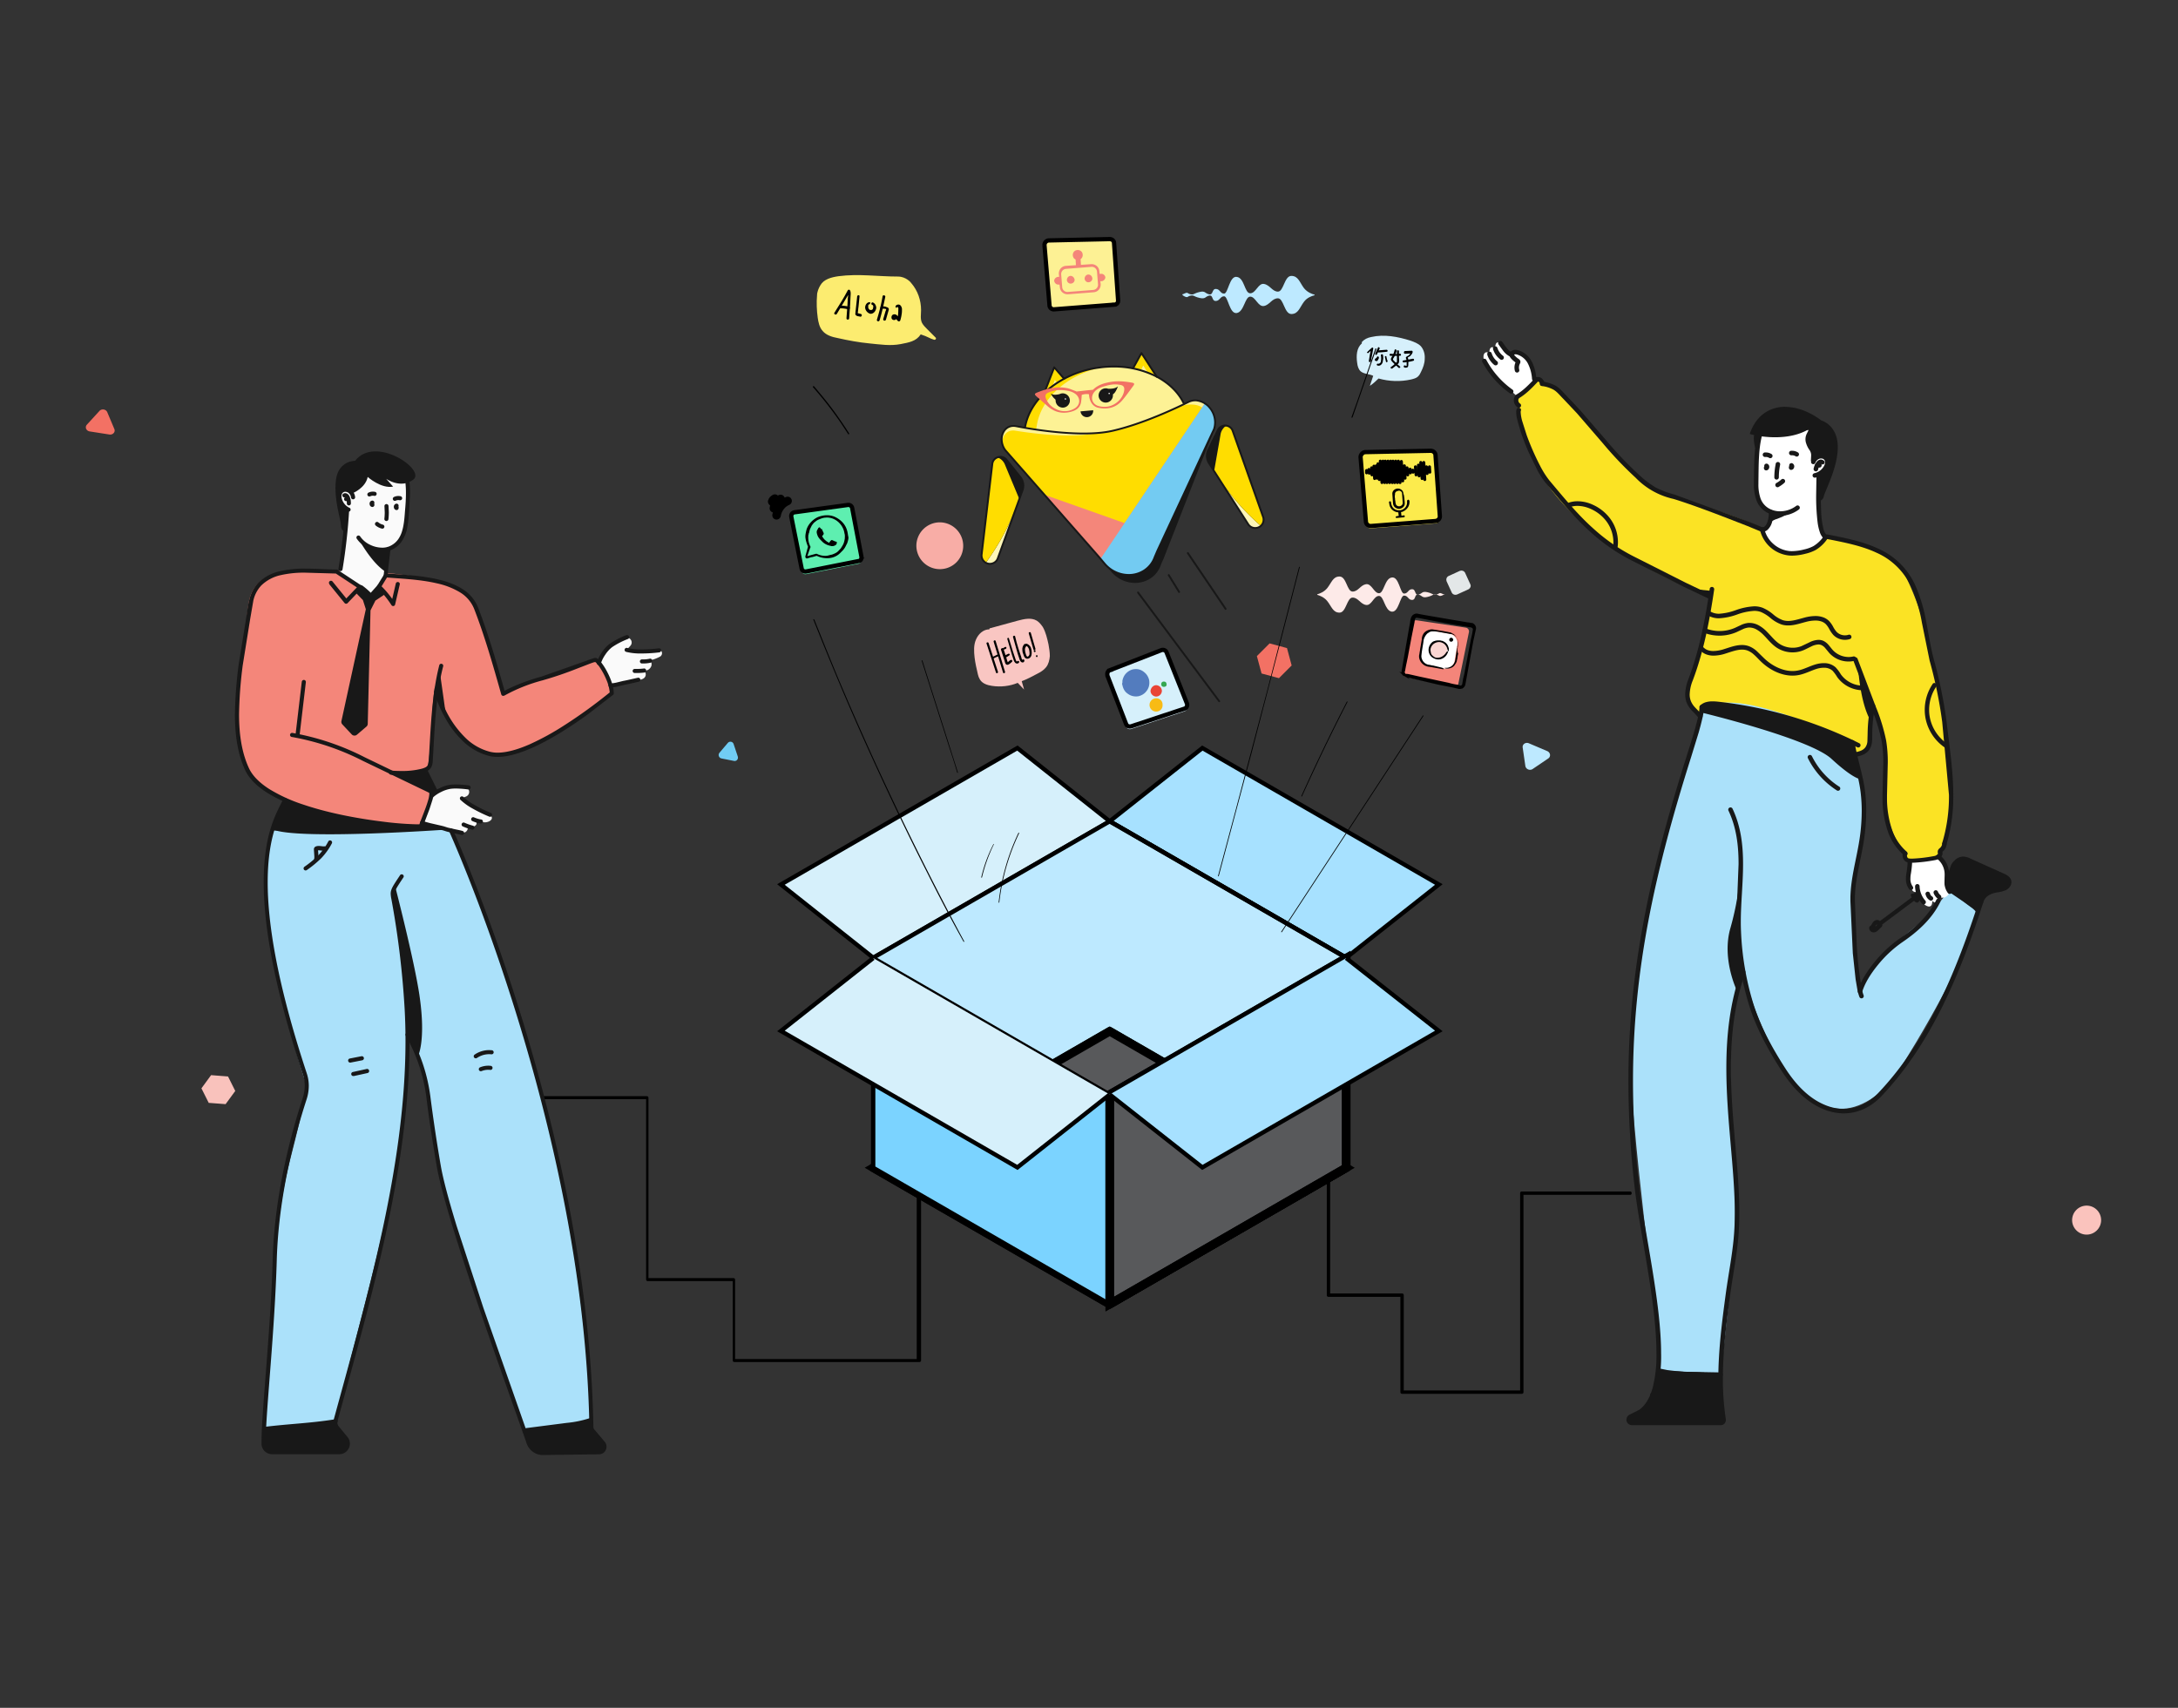 <svg xmlns="http://www.w3.org/2000/svg" xmlns:xlink="http://www.w3.org/1999/xlink" width="255" height="200" fill="none" xmlns:v="https://vecta.io/nano"><rect width="100%" height="100%" fill="#333333" stroke="none"/><style><![CDATA[.B{stroke-miterlimit:10}.C{stroke:#000}.D{fill:#000}.E{stroke-width:.5}.F{fill:#181818}.G{fill:#fff}.H{fill:#d6f0fb}.I{fill:#fdf295}.J{fill:#bde9ff}.K{stroke-linecap:round}.L{stroke-width:.35}.M{fill-rule:evenodd}.N{stroke-linejoin:round}]]></style><path d="M141.562 54.262l.587.915 2.378 3.701 1.612 2.511a.97.97 0 0 0 .396.353c.162.079.343.111.522.094a.98.98 0 0 0 .814-.617c.088-.219.092-.462.013-.684l-3.56-10.071c-.055-.163-.154-.307-.287-.416a.92.92 0 0 0-.464-.201.93.93 0 0 0-.979.517l-1.129 2.32a1.61 1.61 0 0 0-.158.801c.017.276.104.544.255.776z" fill="#fdf6b8"/><path d="M141.561 54.262l.588.915.156.244a29.21 29.21 0 0 0 5.316 6.168.97.97 0 0 0 .255-.369c.088-.219.093-.462.014-.684l-3.561-10.071c-.055-.163-.154-.307-.287-.416s-.293-.178-.464-.201a.93.93 0 0 0-.575.097c-.176.093-.317.24-.404.42l-1.129 2.32c-.121.249-.177.524-.161.801s.103.544.252.777z" class="F"/><path d="M142.148 55.176l.156.244a29.24 29.24 0 0 0 5.317 6.168.98.98 0 0 0 .255-.369c.088-.219.092-.462.013-.684l-3.56-10.071c-.055-.163-.154-.307-.287-.416a.92.92 0 0 0-.464-.2 1.52 1.52 0 0 0-.449.445 1.5 1.5 0 0 0-.228.59l-.751 4.289-.002.006z" fill="#fd0"/><path d="M119.711 57.424l-.371 1.022-1.503 4.133-1.021 2.804c-.06.17-.167.319-.308.432a.97.97 0 0 1-.488.207c-.179.022-.361-.005-.525-.079s-.304-.193-.405-.342c-.135-.195-.194-.432-.165-.668l1.252-10.607c.018-.171.083-.333.189-.469s.247-.239.408-.298a.93.93 0 0 1 1.068.289l1.613 2.014a1.61 1.61 0 0 1 .333.747c.045.274.018.554-.077.815z" fill="#fdf6b8"/><path d="M119.712 57.424l-.372 1.022-.099.271c-.931 2.562-2.218 4.981-3.821 7.186-.134-.074-.248-.178-.334-.304-.135-.195-.194-.432-.165-.668l1.252-10.607c.018-.171.083-.333.189-.469s.247-.239.408-.298a.93.93 0 0 1 1.068.289l1.614 2.014c.174.216.289.473.335.747s.019.554-.075.815z" class="F"/><path d="M119.34 58.446l-.099.272a29.16 29.16 0 0 1-3.821 7.186c-.134-.074-.248-.178-.334-.304-.135-.195-.194-.432-.165-.668l1.252-10.607a.92.92 0 0 1 .189-.469c.106-.136.247-.239.408-.298a1.51 1.51 0 0 1 .89.86l1.677 4.019.003.009zm16.295-14.006l-1.989-3.09-1.88 3.413" fill="#fd0"/><path d="M134.901 44.501l-1.049-1.7-.942 1.977" class="I"/><path d="M122.068 46.52l1.357-3.502 2.483 2.874" fill="#fd0"/><path d="M122.797 46.399l.701-1.915 1.295 1.7" class="I"/><path d="M119.893 50.813c-.001.013-.001.026 0 .039l1.594.204a31.53 31.53 0 0 0 8.189-.294c3.194-.507 6.289-1.513 9.171-2.979a.85.85 0 0 0-.09-.259l-.304-.548c-1.583-2.879-5.452-4.425-9.457-3.976a11.58 11.58 0 0 0-.649.088c-4.237.697-7.723 3.514-8.334 6.917l-.112.616c-.01.064-.013.129-.008.194z" fill="#fd0"/><g class="I"><path d="M121.285 50.584c.013.176.085.342.204.472a31.54 31.54 0 0 0 8.19-.294c3.194-.507 6.288-1.513 9.171-2.979a.85.85 0 0 0-.09-.259l-.304-.548c-1.583-2.879-5.452-4.425-9.457-3.976-3.929.856-7.071 3.552-7.602 6.778l-.101.615c-.011.064-.015.128-.011.193z"/><path d="M142.149 50.234l-6.889 14.797c-.486 1.648-1.99 2.441-3.481 2.286-.54-.061-1.06-.238-1.525-.518a3.78 3.78 0 0 1-1.17-1.107L117.693 52.71c-.6-.838-.525-1.876.044-2.463l.008-.007a1.33 1.33 0 0 1 1.224-.334c1.406.274 5.896 1.067 9.442.803a12.49 12.49 0 0 0 1.787-.251c3.365-.75 7.132-2.497 8.602-3.216l.348-.172c.237-.125.501-.189.769-.187 1.531.038 2.729 1.72 2.232 3.352z"/></g><path d="M118.614 51.362c.157-.17.357-.295.579-.363s.457-.076.682-.025c1.638.32 7.502 1.355 11.116.55 3.633-.811 6.842-3.269 7.953-3.827a1.67 1.67 0 0 1 .89-.182c1.461.122 2.577 1.746 2.103 3.321l-5.717 14.624c-.112.236-.223.472-.308.716-.876 2.43-4.092 2.817-5.829.757l-.715-.855-10.76-12.322c-.574-.809-.517-1.8.006-2.394z" class="F"/><path d="M140.888 49.999l-7.271 15.261c-.125.463-.356.891-.676 1.249s-.717.637-1.163.815c-.54-.061-1.06-.238-1.525-.519s-.864-.658-1.169-1.107L117.692 52.71c-.007-.008-.012-.017-.018-.025-.754-1.085-.037-2.448 1.174-2.25 2.499.399 6.709.89 9.56.275a12.49 12.49 0 0 0 1.787-.251c2.734-.61 5.732-1.876 7.549-2.716.958-.445 2.551-.61 3.226.202.37.451.113 1.397-.082 2.053z" fill="#fd0"/><path d="M142.15 50.234l-5.89 12.653-1.001 2.149c-.807 2.735-4.444 3.124-6.176.661l-.222-.259-6.578-7.498 9.382 3.32 9.402-14.018h.006l.106.075.111.084a1.19 1.19 0 0 1 .097.082l.025.022.166.168c.055.057.077.089.111.136l.068.092.079.111c.025.036.049.078.073.119.094.164.171.338.229.518l.028.095.021.077.026.119c.088.43.066.875-.063 1.294z" fill="#f4867a"/><path d="M142.149 50.234l-5.89 12.653-1.001 2.149c-.807 2.735-4.444 3.124-6.176.661l-.223-.259 2.805-4.178 9.402-14.018h.006l.105.075.112.084c.038.029.065.053.097.082l.025.022.166.168c.054.057.077.089.111.136l.068.092.079.111.072.119c.095.164.172.338.23.518l.027.095.021.077.027.119c.088.43.066.875-.063 1.294z" fill="#73cbf2"/><g class="F"><path d="M115.09 65.6h-.111c0 .023.007.045.02.063.099.147.232.267.389.35s.33.126.508.126a1.1 1.1 0 0 0 .61-.184c.193-.129.339-.316.418-.534l2.892-7.959a1.72 1.72 0 0 0 .082-.87c-.048-.292-.171-.567-.357-.798l-1.609-2.013c-.097-.123-.221-.223-.362-.291a1.03 1.03 0 0 0-.453-.103c-.25 0-.491.087-.684.246-.206.172-.337.417-.366.683l-1.251 10.606c-.005.043-.008.085-.007.128 0 .219.066.433.19.614l.091-.063.092-.062a.87.87 0 0 1-.151-.488c0-.034.002-.068.007-.101l1.25-10.607a.81.81 0 0 1 .287-.537.85.85 0 0 1 .542-.195.81.81 0 0 1 .641.312l1.611 2.013c.215.266.333.598.334.94a1.47 1.47 0 0 1-.092.513l-2.892 7.959c-.062.174-.18.323-.334.425a.88.88 0 0 1-.487.147c-.141.001-.28-.034-.405-.1a.85.85 0 0 1-.308-.279l-.093.062h.112c0-.022-.007-.044-.019-.062l-.095.062zm32.783-4.38l-.104-.041a.86.86 0 0 1-.333.409.88.88 0 0 1-.478.139.85.85 0 0 1-.415-.105c-.128-.07-.235-.171-.312-.294l-4.576-7.126a1.51 1.51 0 0 1-.236-.724c-.015-.257.036-.515.149-.747l1.129-2.317a.82.82 0 0 1 .317-.352.85.85 0 0 1 .449-.114c.157.004.31.052.441.138a.81.81 0 0 1 .316.414l3.56 10.07a.86.86 0 0 1 .049.288.87.87 0 0 1-.06.319c-.005.013-.008.027-.007.041h.111l.103.041c.05-.128.076-.264.076-.402a1.09 1.09 0 0 0-.062-.363l-3.561-10.07a1.03 1.03 0 0 0-.402-.524 1.07 1.07 0 0 0-1.13-.03c-.175.105-.316.26-.403.445l-1.125 2.317c-.129.266-.188.561-.171.857a1.73 1.73 0 0 0 .271.831l4.576 7.12a1.07 1.07 0 0 0 .914.501c.212 0 .42-.061.599-.175a1.08 1.08 0 0 0 .418-.514c.005-.013.008-.027.008-.041h-.111l.103.041-.103-.036zm-30.178-10.923l.084.073c.112-.124.25-.222.403-.288a1.17 1.17 0 0 1 .487-.094c.093 0 .187.009.279.027 1.213.236 4.706.858 7.936.859 1.19 0 2.345-.085 3.337-.306 3.687-.823 7.84-2.83 8.967-3.394.224-.115.472-.176.724-.178h.12a2.24 2.24 0 0 1 1.501.801c.398.465.619 1.056.622 1.669-.001.248-.039.494-.112.731l.112.032-.102-.047-6.646 14.279-.313.733a3 3 0 0 1-1.177 1.514 3.2 3.2 0 0 1-1.769.517c-.525-.004-1.044-.122-1.519-.347a3.6 3.6 0 0 1-1.23-.956l-.725-.862-10.899-12.423-.083.073.091-.065c-.254-.347-.392-.765-.396-1.195-.007-.396.131-.78.387-1.081l-.083-.073-.084-.075a1.85 1.85 0 0 0-.445 1.229 2.29 2.29 0 0 0 .438 1.324l.006.009 10.896 12.42.725.861a3.82 3.82 0 0 0 1.306 1.015 3.83 3.83 0 0 0 1.613.368 3.43 3.43 0 0 0 1.891-.556 3.22 3.22 0 0 0 1.264-1.625 8.6 8.6 0 0 1 .306-.713l6.645-14.266v-.014a2.68 2.68 0 0 0 .119-.795 2.81 2.81 0 0 0-.675-1.816 2.46 2.46 0 0 0-1.652-.878h-.138c-.286.002-.567.071-.822.201-1.119.556-5.267 2.559-8.917 3.376-.971.217-2.114.301-3.292.301-3.202 0-6.688-.62-7.894-.855a1.67 1.67 0 0 0-.321-.031c-.199-.004-.396.035-.579.113a1.39 1.39 0 0 0-.479.343l.093.063z"/><path d="M138.675 47.152l-.119-.229c-.715-1.297-1.883-2.325-3.31-3.028-1.523-.726-3.191-1.095-4.878-1.081-.461 0-.922.026-1.38.078l-.656.09c-2.137.35-4.085 1.236-5.579 2.466s-2.534 2.807-2.846 4.539c-.003.014-.002.029.001.043s.009.028.017.04.019.022.032.03.026.013.04.016c.029.005.059-.001.083-.018a.11.11 0 0 0 .046-.071c.301-1.669 1.307-3.204 2.769-4.408s3.374-2.074 5.473-2.419l.644-.088a12.14 12.14 0 0 1 1.356-.076c1.655-.015 3.291.347 4.784 1.059 1.395.686 2.526 1.684 3.214 2.936l.097-.053-.098.051.118.223c.007.013.016.025.027.034s.024.017.038.021.029.006.044.005a.11.11 0 0 0 .041-.012c.013-.007.025-.016.034-.027s.017-.024.021-.038.007-.029.005-.043-.005-.029-.012-.042l-.006.002z"/><path d="M122.34 46.132l1.123-2.903 1.036 1.198c.01.011.021.02.034.027s.028.011.042.012.029-.001.043-.005a.11.11 0 0 0 .038-.021c.011-.009.02-.021.027-.034s.011-.027.012-.042-.001-.029-.005-.043-.012-.027-.022-.038l-1.158-1.338c-.012-.014-.028-.025-.046-.032a.11.11 0 0 0-.056-.005c-.019.003-.037.011-.052.023s-.026.028-.033.046l-1.191 3.075c-.006.014-.008.028-.008.043s.004.029.009.043.015.026.025.036.023.018.037.024.028.008.043.008.029-.004.043-.009.025-.014.035-.025.018-.023.024-.037v-.001zm13.176-2.084l-1.78-2.757c-.01-.016-.025-.03-.042-.039s-.037-.013-.056-.013-.038.006-.054.017-.03.024-.039.041l-.988 1.793c-.007.013-.012.027-.013.041s-.001.029.003.043.011.027.021.038.02.021.033.028a.11.11 0 0 0 .084.009c.029-.008.052-.027.066-.053l.898-1.63 1.68 2.601a.11.11 0 0 0 .07.048c.029.006.059.001.084-.015s.042-.041.049-.07 0-.059-.016-.084zm-2.358 25.417l9.497 12.722a.12.12 0 0 0 .032.029c.013.007.027.012.041.014s.029.001.043-.002.028-.01.04-.019.021-.02.029-.032.012-.026.014-.041.001-.029-.002-.043-.01-.028-.019-.039l-9.496-12.721c-.008-.013-.019-.024-.031-.033s-.027-.014-.042-.017-.031-.002-.046.001-.029.01-.041.019-.023.021-.03.034a.13.13 0 0 0-.015.043c-.002.015 0 .031.005.045s.012.028.022.04m3.574-2.07l1.224 1.994c.016.024.04.04.069.046s.057.001.081-.014.042-.039.049-.067.004-.057-.01-.082l-1.224-1.993c-.017-.02-.04-.034-.066-.038s-.053 0-.076.014-.039.034-.048.059-.008.052.001.077m2.246-2.556l4.423 6.532c.016.024.042.041.071.046a.11.11 0 0 0 .129-.088c.006-.029 0-.058-.017-.083l-4.419-6.532a.11.11 0 0 0-.071-.046.11.11 0 0 0-.13.088.11.11 0 0 0 .016.083m-9.243-19.311c-.151-.053-.314-.062-.47-.025s-.299.118-.41.234a.84.84 0 0 0-.217.418c-.031.157-.016.32.043.469a.83.83 0 0 0 .291.371.84.84 0 0 0 .445.155c.16.008.319-.031.458-.111a.83.83 0 0 0 .325-.341.8.8 0 0 0 .097-.445c-.001-.026.005-.053.018-.076s.033-.041.057-.053c.178-.1.435-.616.509-.881-.269.288-.853.299-1.146.285zm-5.138.559a.83.83 0 0 0-.545.07c-.286.073-.771.15-1.019-.079a1.68 1.68 0 0 0 .457.639c.03.021.055.049.072.082a.23.23 0 0 1 .026.105.82.82 0 0 0 .018.171.85.85 0 0 0 .839.667c.204-.006.399-.086.548-.226s.242-.329.261-.533-.038-.407-.159-.572-.298-.279-.498-.322v-.003zm3.39 1.961c.017.197-.044.392-.171.543s-.309.246-.506.263-.392-.044-.543-.171-.246-.309-.263-.505l1.483-.13z"/></g><path d="M131.379 46.899c.475-.556.89-1.155 1.325-1.74.148-.199.102-.298-.158-.344-.848-.154-1.703-.233-2.558-.079-.724.129-1.423.334-1.974.862a.17.17 0 0 1-.086.056l-.453.037-1.428.157c-.03 0-.062-.031-.096-.043-.355-.123-.701-.295-1.066-.361-1.211-.222-2.356.077-3.471.529-.307.123-.316.222-.063.445l1.191 1.049c.769.726 1.66 1.019 2.699.789.622-.138 1.163-.406 1.318-1.099.047-.301.078-.605.091-.91.272-.098.566-.124.851-.075.015.634.32 1.426 1.113 1.586 1.073.216 2.031-.012 2.765-.859zm-5.577.941a2.23 2.23 0 0 1-2.218.038c-.51-.244-.909-.671-1.119-1.195-.133-.342-.054-.58.287-.715.302-.126.618-.216.941-.268.546-.05 1.097-.004 1.626.138.233.068.45.182.639.334.584.493.512 1.294-.156 1.669zm2.31-1.922c.347-.436.846-.594 1.353-.728.287-.082.58-.139.878-.169.281-.017.563.003.839.06.364.062.487.27.437.636-.131.974-1.093 1.856-2.132 1.919-.3.021-.601-.009-.89-.09-.744-.227-.971-1.021-.485-1.632v.003z" fill="#f27264"/><path d="M129.94 46.069a.08.08 0 0 1-.017.058c-.013.016-.032.027-.053.029s-.041-.004-.058-.018-.026-.032-.029-.053a.08.08 0 0 1 .071-.083c.02-.002.04.003.056.016s.027.03.03.05zm-5.126.637c.002.011.001.021-.001.032s-.008.02-.014.029-.015.016-.024.021-.02.008-.03.01a.07.07 0 0 1-.032-.003.08.08 0 0 1-.028-.015c-.008-.007-.015-.016-.02-.025s-.007-.02-.008-.031a.08.08 0 0 1 .071-.082c.02-.002.04.004.056.016s.027.03.03.05z" class="G"/><path d="M57.554 128.725h18.289l-.196-.196v18.641 2.663c0 .118.078.196.196.196h10.143l-.196-.196v9.478c0 .117.078.195.196.195h18.954 2.702c.118 0 .196-.078.196-.195v-17.114-2.467l-.196.195h10.927c.117 0 .196-.078.196-.195v-9.164-5.248c0-.313.078-.783 0-1.097 0 0-.196.157-.04.118.079-.039.196-.118.235-.157l17.506-11.514 6.305-4.151c-.118-.039-.196-.117-.313-.156v19.855 2.78c0 .079.039.157.078.157l11.514 5.169a10.31 10.31 0 0 0 .979.431c.078.039.47.274.352.079-.117-.157-.039.195-.039.313v1.057 7.598 5.874c0 .117.078.196.196.196h8.616l-.196-.196v11.357c0 .118.078.196.196.196h12.257 1.763c.117 0 .195-.078.195-.196v-7.872-12.531-2.898l-.195.195h11.122 1.566c.235 0 .235-.391 0-.391H179.74h-1.566c-.118 0-.196.078-.196.196v7.871 12.532 2.898l.196-.196h-12.258-1.762l.195.196v-11.357c0-.117-.078-.196-.195-.196h-8.616l.196.196v-13.041-1.841c0-.078-.04-.156-.079-.156l-6.579-2.937-4.425-1.959-1.449-.665c-.118-.039-.235-.157-.353-.157-.235-.039.039-.157-.039.118.078-.549 0-1.175 0-1.724v-3.994-10.339-6.579c0-.157-.157-.235-.313-.157l-15.861 10.417-7.715 5.052c-.431.274-.666.353-.666.862v4.386 10.809l.196-.196h-10.926c-.118 0-.196.078-.196.196v17.114 2.467l.196-.196H88.571h-2.702l.196.196v-9.477c0-.118-.078-.196-.196-.196H75.725l.196.196v-18.642-2.663c0-.117-.078-.196-.196-.196H57.437c-.117-.039-.117.353.117.353z" class="D"/><path d="M171.947 69.003l-1.371.627c-.235.078-.47 0-.587-.196l-.627-1.371c-.078-.235 0-.47.196-.587l1.371-.627c.235-.078.469 0 .587.196l.627 1.371c.117.235 0 .47-.196.587z" fill="#e3e7e8"/><path d="M105.138 32.386c-2.35 0-4.621-.352-6.971-.039-.822.117-1.723.352-2.115 1.057-.196.313-.392.783-.392 1.175-.078.862-.039 1.762.078 2.624.078.548.196 1.136.587 1.566.431.509 1.136.705 1.762.822 1.214.274 2.467.509 3.72.627 1.214.117 2.428.313 3.642.078.979-.196 1.802-.313 2.35-1.136.862.274 1.018.47 1.567.627.156.039.313-.157.156-.274l-.979-.979c-.235-.235-.431-.431-.587-.705-.235-.47-.118-1.018-.118-1.527 0-1.136-.391-2.271-1.135-3.133-.04-.078-.627-.783-1.567-.783z" fill="#fcec70"/><g class="D"><path d="M97.97 36.773l1.566-2.624c-.078 0-.196-.039-.274-.039.078.235.039.548 0 .783 0 .274-.039.509-.039.783l-.117 1.606c0 .196.313.196.313 0l.117-1.645.039-.822c0-.235.078-.548-.039-.783-.039-.117-.196-.157-.274-.039-.47.901-1.018 1.762-1.566 2.624-.118.157.157.313.274.157z"/><path d="M98.401 36.107c.313 0 .587.039.901.117.078.039.157-.039.196-.117s-.039-.157-.117-.196a4.2 4.2 0 0 0-.979-.117.17.17 0 0 0-.157.157.17.17 0 0 0 .157.157zm1.955-1.371l-.157 1.449c0 .117-.039.235-.039.352s-.039.235 0 .313.117.117.196.157c.117.039.235.039.352.078.196.039.274-.274.079-.313-.079-.039-.196-.039-.275-.078h-.078c-.039 0-.039 0 0 0v-.117c.039-.196.039-.431.078-.627l.118-1.214c.039-.235-.274-.196-.274 0zm1.373.665c-.235.039-.391.274-.43.509s.078.47.235.627c.078.078.195.157.313.196s.274 0 .391-.078c.196-.117.314-.352.353-.587 0-.235-.118-.509-.353-.627-.078-.039-.156-.039-.195.039s-.039.196.039.196c0 0 .039 0 .039.039h.039l.039.039c0-.039 0 0 0 0s0 .039.039.039c0 0 0 .039 0 0v.039.039c0 .039 0 0 0 0v.039.039c0-.039 0 0 0 0v.039s-.039.039 0 .039c0 .039-.039.078-.039.117s0 0 0 0v.039l-.039.039-.039.039c-.039.039-.078.039-.117.039 0 0-.04 0 0 0h-.079-.039-.039s-.039-.039 0 0c-.039-.039-.078-.039-.078-.078l-.04-.039c0-.039 0 0 0 0s-.039-.039-.039-.078c0 0 0-.039-.039-.039 0-.039 0 0 0 0v-.039-.078-.039c0 .039 0 0 0 0v-.078c0 .039 0 0 0-.039v-.039c0-.039 0 0 0 0s0-.039.039-.039v-.039s.039-.039 0 0c0 0 .039 0 .039-.039h0 .04c.078 0 .117-.117.117-.196 0-.039-.078-.078-.157-.039zm1.605-.705c-.157.94-.392 1.841-.666 2.741-.039.196.235.274.313.078.274-.901.47-1.801.666-2.741.039-.196-.274-.274-.313-.078z"/><path d="M103.294 36.146c.117 0 .274 0 .391.039.039 0 .079 0 .079.039h.039l-.039-.039s-.04.196-.079.235l-.274.94c-.039.196.235.274.313.078l.314-1.097c.039-.118.039-.196-.04-.274-.039-.078-.156-.078-.234-.117-.157-.078-.353-.078-.549-.039-.078 0-.156.078-.156.157.078 0 .156.117.235.078zm1.721-.196c.039 0 .078 0 .117.039.079.078.039.274.039.392 0 .352-.039.705-.156 1.018.078-.039.156-.039.274-.078-.118-.117-.157-.274-.274-.392s-.314-.157-.47-.078-.196.274-.157.431c.078.196.274.235.47.157.078-.039.078-.157.039-.196-.039-.078-.117-.078-.196-.039 0-.039.04-.039.079 0 .078.039.117.078.156.157s.118.157.196.235.235.039.274-.078a4.46 4.46 0 0 0 .157-.705c.039-.196.039-.431.039-.666-.039-.196-.117-.392-.313-.47-.196-.039-.392.039-.431.196-.039.078.039.157.118.196-.04 0 .039-.039.039-.117z"/></g><path d="M115.827 73.702c-.705 0-1.293.548-1.567 1.214-.274.627-.235 1.371-.156 2.076.078.666.235 1.332.391 1.997.039.196.118.392.235.588.274.47.862.666 1.41.744 1.018.157 2.076.039 3.016-.352.234.274.509.509.744.783l-.275-.979c.627-.235 1.214-.548 1.802-.862.392-.196.783-.431 1.057-.783s.392-.822.431-1.292c0-.47-.078-.901-.157-1.371-.156-.705-.313-1.41-.665-2.036-.196-.274-.392-.548-.705-.744-.666-.392-1.488-.196-2.232 0l-3.29.901" fill="#f9c6c2"/><g class="D"><path d="M115.51 75.386l1.097 3.368c.039.157.274.078.235-.078l-1.097-3.368c-.039-.157-.313-.078-.235.078z"/><path d="M116.257 77.148c.235-.117.43-.235.665-.313.079-.039.079-.117.04-.157-.04-.078-.118-.078-.157-.039-.235.117-.431.235-.666.313-.078.039-.078.117-.039.157s.117.039.157.039z"/><path d="M116.336 75.151l1.097 3.603c.039.157.274.078.235-.078l-1.097-3.603c-.039-.157-.274-.078-.235.078zm.861.94l.431 1.332c.039.157.078.431.313.431.117 0 .196-.078.274-.117.078-.078.196-.157.274-.235.039-.039.039-.118 0-.196-.039-.039-.117-.039-.196 0s-.156.118-.196.157-.078.039-.078.078h-.039s0-.039 0 0c-.039-.078-.039-.157-.078-.235s-.039-.196-.079-.274l-.352-1.097c-.078-.078-.313 0-.274.157z"/><path d="M117.785 76.992l.039-.039h.039c.039-.039.079-.039.118-.078s.078-.039.117-.078c0 0 .039 0 .039-.039h0c.039 0 .039-.039.079-.039 0-.039.039-.078 0-.078-.04-.078-.079-.117-.157-.078-.196.078-.352.157-.509.313-.039.039-.039.117 0 .196.117-.039.196-.039.235-.078zm-.394-.861c.117-.039.274-.117.391-.157.04-.039.079-.118.04-.157-.04-.078-.118-.078-.157-.039-.078.039-.157.078-.196.117h.039c-.039.039-.117.039-.156.039s-.04.039-.079.039c0 .039-.039.078 0 .078-.039.039.039.078.118.078zm.549-1.293l.548 1.88c.039.157.118.313.157.47.039.117.078.274.157.352.117.196.391.235.509.039.078-.118-.118-.274-.235-.118-.04.078-.157-.157-.157-.196l-.117-.352-.235-.705-.431-1.41c0-.157-.235-.117-.196.039zm.665-.235l.548 1.958c.039.157.118.313.157.47.039.117.078.274.157.392.117.196.43.235.469-.039.04-.157-.234-.235-.234-.078 0-.039-.079-.118-.079-.157-.039-.039-.039-.117-.039-.157l-.117-.352-.235-.705c-.157-.47-.275-.979-.392-1.449-.039-.078-.274-.039-.235.118z"/><path d="M119.936 75.425c-.196.196-.274.47-.235.744 0 .157.039.313.118.47.039.118.078.274.195.392.196.196.51.118.666-.117s.118-.587.079-.822c-.04-.313-.235-.587-.549-.705-.078-.039-.156.039-.156.078-.04.078.039.117.078.157.196.078.274.235.352.431.04.196.079.431.04.627-.04.078-.079.157-.157.196s-.118.039-.157-.039c-.078-.078-.078-.196-.117-.274-.039-.118-.079-.235-.079-.353-.039-.196 0-.431.196-.587.039-.118-.156-.274-.274-.196zm.51-1.253l.548 1.88c.039.157.274.078.235-.078l-.548-1.88c-.039-.117-.274-.078-.235.078z"/><path d="M121.151 76.365a.12.12 0 0 0 0-.235c-.157-.039-.157.235 0 .235zm.235.588a.12.12 0 0 0 0-.235.12.12 0 0 0 0 .235z"/></g><path d="M159.443 40.214c-.626.548-.665 1.449-.548 2.271.039.392.157.783.431 1.018.392.313.979.274 1.449.509l-.392 1.175c.353-.235.705-.548 1.019-.862 1.253.352 2.545.392 3.798.117.314-.078.627-.157.823-.353.156-.157.274-.352.352-.548.235-.47.431-.979.431-1.527.039-.548-.118-1.097-.47-1.488-.313-.313-.744-.47-1.175-.627-1.488-.47-3.094-.783-4.621-.431-.431.078-.822.274-1.097.587" class="H"/><g class="D"><path d="M160.228 41.311l.47-.431c-.039-.039-.117-.078-.156-.117-.118.47-.196.979-.275 1.488 0 .078 0 .117.079.157.039 0 .117 0 .156-.078l.275-1.488c.039-.078-.079-.196-.157-.117-.196.157-.353.313-.509.47-.157.078.039.235.117.117zm1.1-.588l-.314.666c-.039.039 0 .117.039.157s.118 0 .157-.039l.313-.666c.04-.039 0-.117-.039-.157-.078-.039-.156-.039-.156.039z"/><path d="M161.325 41.272c.353 0 .666-.039 1.019-.078.078 0 .117-.039.117-.118 0-.039-.039-.117-.117-.117l-1.019.078a.12.12 0 0 0 0 .235zm-.118 1.018c.078-.039.117-.117.156-.196s.079-.117.079-.196-.04-.117-.079-.157c-.078 0-.117 0-.156.078 0 .039 0 .039-.04.078v-.039c0 .039-.039.078-.078.117v-.039l-.117.117h.039c-.039 0-.039.039-.039.078v.078c0 .039.039.039.078.039.078.039.117.039.157.039z"/><path d="M161.677 41.624c.039.235.039.47 0 .666 0 .078-.04.196-.118.235a.3.3 0 0 1-.196.078c-.039-.039-.117 0-.156.039s0 .117.039.157c.117.039.274.039.391-.039a.61.61 0 0 0 .235-.313c.039-.117.04-.274.079-.431 0-.157 0-.313-.039-.47-.079-.117-.275-.039-.235.078zm.468.196l.117.509c0 .039.039.039.039.078.039 0 .079.039.079 0s.039-.039.078-.039c0-.039.039-.078 0-.078-.039-.078-.039-.157-.078-.235 0-.039 0-.078-.04-.117v-.078-.039s0-.039 0 0c0-.039 0-.039-.039-.078s-.039-.039-.078-.039-.078 0-.078.039c.039 0 0 .039 0 .078zm.667-.157c.352.039.744 0 1.096 0 .079 0 .118-.039.118-.117s-.039-.117-.118-.117a5.15 5.15 0 0 1-1.096 0c-.078 0-.118.039-.118.117s.04.117.118.117z"/><path d="M163.28 40.998c-.04.196-.118.392-.196.587-.078.157-.274.352-.235.548.039.078.078.157.157.235l.234.235.51.47c.117.078.274-.078.156-.157-.156-.117-.313-.274-.431-.392l-.195-.196-.118-.117c-.039-.039-.078-.078-.078-.117 0-.078.078-.196.117-.235l.118-.235c.078-.157.156-.352.196-.548 0-.157-.196-.235-.235-.078z"/><path d="M163.007 43.151l.47-.353c.117-.117.313-.235.313-.392.039-.196 0-.392 0-.627v-.666a.12.12 0 0 0-.235 0v1.136.117c0 .039-.039.039-.078.078l-.196.196a2.7 2.7 0 0 1-.392.313c-.156.078-.039.274.118.196zm1.488-1.723l.823-.039c-.039-.039-.079-.117-.118-.157-.039.157-.156.274-.274.392-.117.078-.392.157-.313.352.039.078.039.117.078.196v.274.313.078c0 .039 0 .039 0 0h-.039c-.039 0-.078 0-.157-.039-.156-.039-.196.157-.078.235.117.039.274.039.392-.039.078-.078.078-.274.078-.392v-.431c0-.078 0-.117-.039-.196 0-.039-.039-.117-.079-.157v.078l.079-.039c.039-.039.078-.039.117-.078.079-.039.157-.078.196-.157.118-.117.196-.235.235-.392 0-.078-.039-.157-.117-.157l-.823.039c-.117.078-.117.313.039.313z"/><path d="M164.339 42.446c.392-.039.744-.078 1.136-.196.157-.039.078-.274-.078-.235l-1.058.196c-.078 0-.117.039-.117.117 0 .039.039.117.117.117zm-5.98 6.427l2.154-6.227.626-1.762c.039-.078-.078-.117-.117-.039l-2.154 6.227-.627 1.762c-.039.078.079.117.118.039zm-63.17-3.524a43.56 43.56 0 0 1 3.29 4.23l.822 1.253c.039.078.157 0 .118-.078-.979-1.527-1.997-2.976-3.133-4.347l-.979-1.175c-.078-.039-.196.039-.117.117z"/></g><path d="M138.738 34.736c.353.157.274-.039.666-.117s.352.117 1.057.274.627-.157 1.097-.274c.509-.117.274.627.783.627.47 0 .509-.548.979-.548s.627 2.115 1.488 1.958.94-1.919 1.567-1.919.9 1.214 1.605 1.097c.666-.117.94-.901 1.645-.901.666 0 .744 1.841 1.567 1.841s.979-.783 1.488-1.449c.352-.47.901-.666 1.214-.744.039 0 .039-.078 0-.078-.313-.078-.823-.274-1.214-.744-.509-.666-.666-1.449-1.488-1.449s-.901 1.841-1.567 1.841-.94-.783-1.645-.901c-.665-.117-.94 1.096-1.605 1.096s-.666-1.801-1.567-1.919c-.861-.157-1.018 1.958-1.488 1.958s-.47-.548-.979-.548c-.47 0-.274.744-.783.627s-.431-.431-1.097-.274c-.705.157-.666.352-1.057.274s-.313-.274-.666-.117c-.157.078-.274.117-.313.117v.039c.078.117.156.157.313.235z" class="J"/><path d="M168.814 69.512c-.352-.157-.274.039-.665.118s-.353-.118-1.018-.274-.588.157-1.058.274-.274-.627-.744-.627-.47.509-.94.509-.587-2.036-1.449-1.88c-.822.118-.901 1.841-1.488 1.841s-.862-1.175-1.527-1.057-.901.861-1.567.861-.705-1.762-1.527-1.762c-.783 0-.94.744-1.449 1.371-.353.431-.862.627-1.136.705-.039 0-.039.078 0 .078.274.078.783.274 1.136.705.509.627.666 1.371 1.449 1.371s.861-1.762 1.527-1.762.901.744 1.567.862.9-1.057 1.527-1.057c.587 0 .666 1.723 1.488 1.841s.979-1.88 1.449-1.88.47.509.94.509.235-.705.744-.627c.47.117.392.431 1.058.274s.626-.352 1.018-.274.313.235.665.117c.157-.078.235-.117.314-.117v-.039c-.079.039-.157 0-.314-.078z" fill="#fdeae8"/><g fill="#5eefb0"><path d="M100.475 66.027l-6.109 1.214c-.235.039-.47-.117-.509-.352l-1.214-6.07c-.039-.235.117-.47.352-.509l6.266-.862c.235-.039.47.117.509.352l1.097 5.757c0 .235-.118.431-.392.47z"/><path d="M100.475 65.714l-6.109 1.214c-.235.039-.47-.117-.509-.352l-1.214-6.07c-.039-.235.117-.47.352-.509l6.266-.862c.235-.039.47.117.509.352l1.097 5.757c0 .235-.118.47-.392.47z" class="B C E"/></g><path d="M95.932 61.758c-.039 0-.039 0-.078.039l-.039.039c-.039.039-.039.039-.039.078-.078.117-.157.235-.157.392 0 .117.039.235.078.352.078.235.235.431.431.627l.157.157c.235.235.548.392.901.47l.157.039h.157c.078 0 .157-.039.196-.039.039-.039.039-.039.078-.039l.039-.039c.039-.039.039-.039.078-.039.039-.039.039-.039.039-.078.039-.039.039-.117.039-.157v-.078c0-.039-.039-.039-.039-.039l-.157-.039-.353-.157h-.039c-.039 0-.039 0-.078.039 0 0-.039 0-.196.235-.039.039-.039.039-.078.039s-.039 0-.039-.039c-.039 0-.039-.039-.039-.039-.157-.039-.235-.157-.352-.235l-.078-.078c-.078-.078-.157-.196-.235-.313v-.039c0-.039-.039-.039-.039-.039 0-.039.039-.039.039-.039l.078-.078c.039-.039.039-.039.039-.078.039-.039.039-.078.039-.117-.039-.157-.157-.313-.196-.47 0-.039-.039-.039-.078-.039h-.039c-.117-.196-.157-.196-.196-.196zm3.25.392c-.196-.744-.744-1.292-1.41-1.606s-1.449-.235-2.076.039c-.627.313-1.136.901-1.292 1.527-.078.352-.157.666-.078 1.018.039.313.274.901.274.901-.039.117-.313 1.136-.313 1.136a.39.39 0 0 0 .039.157c0 .039.039.039.039.039.039 0 .039.039.078.039h.039c.196-.039.353-.118.548-.157h.039c.196-.039.548-.157.548-.157.039.039.039.039.078.039a2.75 2.75 0 0 0 1.371.235c.47-.039.94-.235 1.292-.587l.235-.235a1.71 1.71 0 0 0 .235-.274c.157-.196.235-.431.353-.627.078-.235.157-.47.157-.705-.078-.313-.078-.548-.157-.783zm-.274.94c-.039.196-.078.431-.157.587-.078.196-.196.352-.313.548-.157.157-.274.313-.431.431s-.352.196-.548.274c-.117.039-.196.039-.313.078l-.157.039-.157.039c-.431.039-.823-.039-1.214-.235h-.039-.039l-1.018.274.352-1.018.039-.039-.039-.078a2.32 2.32 0 0 1-.235-1.253c0-.039 0-.117.039-.157 0-.039 0-.117.039-.157.039-.117.039-.196.078-.313.039-.196.157-.352.235-.548.118-.157.235-.352.431-.47.157-.157.352-.235.548-.313s.431-.157.627-.157c.235-.039.431 0 .627.039.822.196 1.488.94 1.606 1.801.078.235.039.431.039.627z" class="D"/><g class="B C K"><path d="M90.919 60.348c.118-.744.627-1.41 1.292-1.684m-1.605.862c.039-.47.392-.861.783-1.096m-.979.313c.039-.157.157-.274.313-.352"/><path d="M161.88 55.531l-.039-.274m-.314.431l-.039-.587m-.274.744l-.078-.783m2.467 1.762l-.196-2.976m-.157 2.701l-.156-2.428m-.196 1.958l-.118-1.566m-.234 1.253l-.078-.862m-.275.745l-.039-.509" class="L"/></g><g fill="#fceb4d"><path d="M168.107 61.288l-7.597.587c-.274.039-.588-.235-.588-.509l-.626-7.558c0-.274.235-.548.509-.587l7.715-.157c.274 0 .548.235.548.509l.509 7.127c.039.313-.195.587-.47.587z"/><path d="M168.107 61.014l-7.597.587c-.274.039-.588-.235-.588-.509l-.626-7.558c0-.274.235-.548.509-.588l7.715-.157c.274 0 .548.235.548.509l.509 7.127c.039.274-.195.548-.47.587z" class="B C E"/></g><path d="M167.401 55.296l-.039-.627m-.274.784l-.078-.783m-.196 1.488l-.118-1.997m-.196 1.879l-.156-1.88m-.196 1.567l-.079-1.253m-.273 1.136l-.078-.94m-.275.626l-.039-.235m-.274.313l-.039-.431m-.274.666l-.079-.822m-.234 1.214l-.078-1.449m-3.212 1.449l-.078-1.449m3.093 1.762l-.157-2.271m-.156 2.467l-.196-2.506m-.117 2.506l-.196-2.506m-.117 2.506l-.196-2.506m-.079 2.506l-.196-2.506m-.116 2.506l-.196-2.506m-.118 2.506l-.196-2.506m-.077 2.506l-.196-2.506m-.118 2.506l-.196-2.506m-.116 2.153l-.157-1.841" class="K L B C"/><path d="M164.427 58.351c0 .196.039.352.039.548.04.313-.195.587-.509.666-.117.039-.274.039-.43-.039-.235-.078-.392-.274-.431-.548l-.079-1.097c-.039-.352.235-.626.588-.666.078 0 .196 0 .274.039.235.078.431.274.431.588.078.117.078.313.117.509zm-1.096.039c0 .078 0 .196.039.274 0 .078 0 .196.039.274 0 .196.157.313.313.352h.157c.196-.039.352-.196.352-.392l-.078-1.097a.34.34 0 0 0-.235-.313c-.078-.039-.117-.039-.235 0-.235.039-.391.196-.352.431-.039.117-.039.313 0 .47zm.43 2.036c0-.117-.039-.235-.039-.431h-.079c-.509-.078-.901-.431-.979-.94 0-.078-.039-.157-.039-.235s.078-.117.117-.117c.079 0 .118.078.118.117 0 .117.039.235.078.352.118.352.431.587.823.587a.92.92 0 0 0 .979-.861v-.235c0-.078.039-.078.078-.117s.078-.039.118 0l.078.078c.078.627-.313 1.097-.783 1.292-.079.039-.079.039-.157.039h-.039c0 .117.039.235.039.431h.039c.078 0 .157 0 .235-.039.078 0 .118.039.118.117s-.04.117-.118.117l-.822.078c-.079 0-.118-.039-.118-.078 0-.078.039-.117.079-.117h.039c.039-.039.117-.039.235-.039z" class="D"/><path d="M160.001 55.101v.274m.273-.392l.04.431m.274-.627l.039.822m.314.431l-.079-1.449" class="B C K L"/><g class="H"><path d="M129.963 78.794l6.031-2.35c.235-.078.509.039.588.274l2.389 5.992c.078.235-.039.509-.274.587l-6.266 2.076c-.235.078-.51-.039-.588-.274l-2.193-5.679c-.039-.274.039-.548.313-.627z"/><path d="M129.963 78.48l6.031-2.35c.235-.078.509.039.588.274l2.389 5.992c.078.235-.039.509-.274.588l-6.266 2.076c-.235.078-.51-.039-.588-.274l-2.193-5.678c-.039-.274.039-.548.313-.627z" class="B C E"/></g><path d="M131.411 79.851v-.117c.039-.235.118-.431.235-.627a1.69 1.69 0 0 1 .823-.666 1.39 1.39 0 0 1 .391-.078c.392-.039.783.078 1.097.353.313.235.509.587.587.94.079.509-.039.979-.391 1.371-.235.274-.549.431-.862.509-.509.078-.94-.039-1.332-.352-.313-.235-.469-.587-.548-.94 0-.039-.039-.117-.039-.157v-.039c.039-.078.039-.118.039-.196z" fill="#537cbe"/><path d="M135.368 83.336c-.431 0-.783-.352-.783-.783s.352-.783.783-.783.783.352.744.783c.039.431-.313.783-.744.783z" fill="#f8bb15"/><path d="M135.368 80.242a.69.69 0 0 1 .666.666.69.69 0 0 1-.666.666.69.69 0 0 1-.666-.666c.039-.352.313-.666.666-.666z" fill="#e94435"/><path d="M136.267 80.439c-.195 0-.313-.117-.313-.313s.118-.313.313-.313.314.118.314.313c.039.196-.118.313-.314.313z" fill="#34a751"/><path d="M164.583 79.263l5.64 1.214c.235.039.47-.118.509-.353l1.253-6.109c.039-.235-.117-.47-.352-.509l-5.757-.862c-.235-.039-.47.118-.509.353l-1.097 5.757c-.039.235.078.47.313.509z" fill="#f4857a"/><path d="M165.64 72.331c.039-.078.118-.117.235-.117.078 0 .196.039.274.039l.588.118 1.214.235 2.349.431 1.919.313c.04 0 .04 0 .118.039.039 0 .039.039.078.039l.118.117c.039.039.039.118.039.157l-.039.235c-.039.313-.118.627-.196.94l-.705 3.681c-.039.313-.118.587-.196.901-.039.157-.039.313-.078.431l-.039.235c0 .078-.04.118-.079.157-.078.118-.195.157-.313.118-.039 0-.078 0-.117-.039l-.118-.039-.235-.039a6.79 6.79 0 0 1-.861-.196l-3.486-.744-1.214-.274c-.705-.117-.039.157.313.235l3.172.744 1.567.313c.274.039.509.118.744.157l.118.039h.117c.078 0 .157-.039.235-.039.117-.078.235-.196.274-.352l.47-2.585.47-2.546.274-1.253c0-.039.039-.117.039-.196 0-.039 0-.118-.039-.196-.039-.117-.117-.196-.235-.274-.039-.039-.117-.039-.196-.039l-.156-.039-.314-.039-2.545-.431-2.506-.431-.627-.118c-.039 0-.118-.039-.196-.039s-.117 0-.196.039c-.117.039-.235.118-.313.274-.039.039-.039.117-.078.196l-.039.157-.04.313-.117.627-.862 4.974c0 .039-.039.157 0 .274s.118.196.196.235a.39.39 0 0 0 .157.039l-.118-.118c-.039-.039-.078-.117-.117-.196s0-.118.039-.274l.117-.626.196-.94.431-2.311.235-1.175.117-.587.04-.313c0-.117.039-.157.117-.235zm-.235.509c.039-.039.039.196 0 .235v-.235z" stroke-width=".25" class="B C D M"/><path d="M169.01 78.284l-1.84-.313a1.14 1.14 0 0 1-.94-1.292l.313-1.841a1.14 1.14 0 0 1 1.292-.94l1.841.313a1.14 1.14 0 0 1 .94 1.292l-.313 1.88c-.079.587-.666 1.018-1.293.901z" class="G"/><path d="M170.732 75.425c.04-.431-.195-.901-.548-1.175-.117-.039-.196-.117-.313-.157-.039-.039-.118-.039-.157-.039l-.156-.039-.627-.117-.979-.157c-.078 0-.196-.039-.274-.039-.118 0-.196 0-.274.039-.196.039-.353.117-.47.196a.96.96 0 0 0-.353.431c-.039.039-.039.078-.039.117-.039.039-.039.078-.039.118-.039.078-.039.196-.039.274l-.157.94c-.039.157-.039.313-.078.47l-.039.235c0 .078-.039.157-.039.235-.04.352.117.705.352.94.117.117.274.235.392.274.156.078.352.118.47.118l.9.157.627.118c.352.039.039-.157-.157-.196l-.822-.196c-.118-.039-.274-.039-.392-.078s-.274-.039-.391-.078c-.235-.078-.431-.235-.549-.431s-.196-.431-.156-.666c.039-.431.117-.862.195-1.332.04-.196.04-.431.118-.627s.196-.392.352-.548c.079-.078.196-.117.275-.196.117-.039.195-.078.313-.078h.313l.353.039 1.292.235a.97.97 0 0 0 .313.039c.118.039.196.078.274.118s.157.117.235.196.118.157.157.274.078.196.078.274v.274l-.117.627-.196 1.292c-.078.431-.392.783-.783.861-.039.039-.196.039-.353.039-.117 0-.156.039.04.078s.469 0 .704-.118a.9.9 0 0 0 .392-.392c.078-.078.118-.196.157-.274.039-.117.039-.235.078-.313.039-.196.039-.431.117-.627-.156-.274-.078-.705 0-1.136zm-.117.313c.039 0 .039.117 0 .117 0 0-.039-.117 0-.117z" class="D M"/><path d="M168.421 77.109a1.04 1.04 0 0 0 1.018-1.018 1.04 1.04 0 0 0-1.018-1.018 1.01 1.01 0 0 0-1.019 1.018 1.04 1.04 0 0 0 1.019 1.018z" fill="#fbd6d2"/><g class="D"><path d="M168.539 74.994c-.196 0-.392 0-.587.078-.196.039-.353.196-.47.353-.196.274-.274.627-.196.94s.274.587.548.705c.274.157.588.196.862.118s.548-.274.705-.548c.039-.078.117-.196.117-.274.039-.117-.039-.117-.078-.078s-.118.078-.118.118c-.117.196-.274.352-.47.47a1.1 1.1 0 0 1-.587.157c-.196 0-.353-.078-.47-.196-.157-.117-.274-.274-.274-.47-.118-.352.039-.744.352-.979.274-.196.666-.274.979-.117.314.117.549.431.627.822.039.039.039.274.117.157.04-.078.04-.196.04-.313-.04-.117-.079-.196-.079-.235a1.07 1.07 0 0 0-.352-.47c-.235-.157-.431-.235-.666-.235zm.157.078c0-.039.039-.039.039-.039.039.039-.039.039-.039.039z" class="M"/><path d="M169.908 75.151c.117 0 .235-.118.235-.235s-.118-.235-.235-.235-.235.117-.235.235.078.235.235.235z"/></g><path d="M130.473 35.754l-7.049.548c-.274.039-.548-.196-.548-.47l-.588-7.049a.55.55 0 0 1 .47-.548l7.167-.157c.274 0 .509.196.509.47l.47 6.658c.039.313-.157.548-.431.548z" fill="#fdf194"/><path d="M130.473 35.676l-7.049.548c-.274.039-.548-.196-.548-.47l-.588-7.049a.55.55 0 0 1 .47-.548l7.167-.157c.274 0 .509.196.509.47l.47 6.657c.039.313-.157.548-.431.548z" class="B C E"/><path d="M128.906 32.073h-.157l-.039-.313c-.039-.509-.47-.862-.979-.822l-1.175.078-.039-.666c.274-.196.313-.548.156-.822-.195-.274-.548-.313-.822-.157-.274.196-.313.548-.157.822.039.078.157.157.235.196l.039.666-1.174.078c-.51.039-.862.47-.823.979l.039.313h-.156c-.235.039-.431.235-.431.47.039.235.235.431.47.431h.156l.04.313c.039.509.47.861.979.822l2.976-.235c.509-.039.862-.47.822-.979l-.039-.313h.157c.235-.039.431-.235.431-.47-.039-.235-.274-.431-.509-.392zm-.353 1.214a.61.61 0 0 1-.548.666l-2.976.235a.61.61 0 0 1-.666-.548l-.118-1.488a.61.61 0 0 1 .549-.666l2.976-.235a.61.61 0 0 1 .666.548l.117 1.488zm-2.741-.548c.039.235-.196.47-.431.47-.235.039-.47-.196-.47-.431s.196-.47.431-.47.431.196.47.431zm2.075-.157c.04.235-.195.47-.43.47-.235.039-.47-.196-.47-.431s.195-.47.43-.47.431.157.47.431z" fill="#f4857a"/><path d="M85.223 86.991l-.984 1.159c-.206.228-.079.604.222.669l1.475.294c.301.065.539-.229.444-.522l-.492-1.469c-.095-.278-.46-.359-.666-.131z" fill="#71cdf4"/><path d="M149.74 79.42l1.488-1.488-.548-2.036-2.037-.548-1.488 1.488.549 2.036 2.036.548z" fill="#f37164"/><path d="M102.237 112.159l27.688-15.978-10.809-8.577-27.687 15.978 10.808 8.576z" class="H"/><path d="M102.237 112.159l27.688-15.978-10.809-8.577-27.687 15.978 10.808 8.576z" class="B C E"/><path d="M157.612 112.159l-27.687-15.978 10.848-8.577 27.687 15.978-10.848 8.576z" fill="#a7e1ff"/><path d="M157.612 112.159l-27.687-15.978 10.848-8.577 27.687 15.978-10.848 8.576z" class="B C E"/><g class="J"><use xlink:href="#D"/><path d="M157.612 136.754V112.16l-27.687-15.978v56.551l27.687-15.978z"/></g><g class="B C"><use xlink:href="#D" class="E"/><path d="M102.237 136.753l27.688 15.979 27.688-15.979-27.688-15.978-27.688 15.978z"/><path d="M102.237 136.753l27.688 15.979 27.688-15.979-27.688-15.978-27.688 15.978z" fill="#58595b" class="N"/></g><use xlink:href="#E" fill="#7bd3ff"/><g class="C B"><g class="E"><use xlink:href="#E"/><path d="M129.925 152.732l27.687-15.978V112.16l-27.687-15.978"/></g><path d="M129.925 152.732l27.687-15.979v-24.554l-27.687 15.978v24.555z" fill="#58595b" class="N"/><path d="M129.925 152.732l27.687-15.979v-24.554l-27.687 15.978v24.555z"/></g><path d="M140.773 136.714l27.687-15.978-10.848-8.537-27.687 15.978 10.848 8.537z" fill="#a7e1ff"/><path d="M129.925 128.177l10.848 8.537 27.687-15.978-10.848-8.537" class="B C E"/><path d="M119.116 136.714l-27.687-15.978 10.808-8.537 27.688 15.978-10.809 8.537z" class="H"/><path d="M129.925 128.177l-10.809 8.537-27.687-15.978 10.808-8.537" class="B C E"/><path d="M119.232 97.552a25.33 25.33 0 0 0-2.31 8.107c0 .078.078.078.078 0a25.42 25.42 0 0 1 2.311-8.068c.039-.039-.039-.117-.079-.039zm-2.933 1.331c-.626 1.214-1.096 2.507-1.409 3.838 0 .079.078.079.078.039a18.62 18.62 0 0 1 1.371-3.838c.078-.039 0-.117-.04-.039zM95.227 72.566c1.997 5.013 4.073 9.986 6.305 14.921s4.543 9.83 7.01 14.686c1.371 2.741 2.781 5.443 4.269 8.106.039.039.118 0 .078-.039-2.584-4.778-5.012-9.595-7.362-14.451a354.07 354.07 0 0 1-6.697-14.725c-1.214-2.82-2.35-5.679-3.485-8.498-.078-.078-.157-.078-.118 0zm12.686 4.818l3.251 10.221a80.56 80.56 0 0 1 .9 2.859c0 .078.118.039.079-.039l-3.251-10.221-.9-2.859c0-.039-.118 0-.079.039zm44.176-10.966l-3.643 14.138-3.72 14.098-2.115 7.911c0 .078.079.078.079.039l3.759-14.098 3.681-14.138 2.037-7.911c.039-.078-.039-.117-.078-.039zm5.603 15.743c-1.88 3.642-3.642 7.323-5.326 11.044-.039.039.039.118.078.039 1.684-3.72 3.447-7.402 5.327-11.044 0-.039-.079-.078-.079-.039zm8.886 1.645l-6.462 9.869-6.461 9.869-3.642 5.561c-.04.039.039.118.078.039l6.462-9.869 6.461-9.869 3.643-5.561c.039-.039-.04-.078-.079-.039z" class="D"/><path d="M110.03 66.653a2.75 2.75 0 0 1-2.741-2.741 2.75 2.75 0 0 1 2.741-2.741 2.75 2.75 0 0 1 2.742 2.741c0 1.527-1.214 2.741-2.742 2.741z" fill="#f8ada6"/><g clip-path="url(#A)"><path d="M206.32 62.027s1.527 4.3 5.661 2.371c0 0 1.367-.437 1.798-1.51 0 0 7.591 1.18 9.287 4.5a33.29 33.29 0 0 1 2.989 9.455s2.577 11.768 2.39 15.472c0 0-.102 5.364-.79 6.494 0 0-.2.767-.502.819.021.084.024.171.009.257s-.047.166-.095.238-.111.132-.184.178a.64.64 0 0 1-.241.089l-3.234.434s-.768-.463-.313-.874c0 0-3.002-2.93-2.493-10.03 0 0 .318-4.242-1.317-7.005l-.353 3.317s.295 2.034-1.782 2.147l-.416-1.446s-18.432-6.697-17.673-3.032c0 0-2.146-.88-1.011-4.603 0 0 2.175-7.967 2.138-9.421 0 0-18.139-6.457-21.412-18.075 0 0-1.219-3.04-.956-4.315 0 0-.656-.775-.16-1.054 0 0 2.177-1.375 2.232-1.957 0 0 .324-.211.661.456 0 0 1.346-.411 3.502 2.408 0 0 7.586 8.984 9.882 10.167.003.003 11.993 3.644 12.383 4.521z" fill="#fbe324"/><path d="M194.169 160.526l7.312.303 1.498-13.628s.482-8.51-.013-13.676c0 0-1.398-15.589 1.111-19.675 0 0 6.301 24.765 17.502 12.67 0 0 8.641-13.207 9.931-19.759l-3.304-2.461-2.496 3.077c-.263.301-7.159 5.006-7.865 8.987 0 0-1.609-10.312-.874-12.322 0 0 2.649-9.748-.232-17.124 0 0-18.068-9.181-17.965-1.728 0 0-8.729 27.136-7.844 41.08s3.747 31.841 3.239 34.257z" fill="#abe1fa"/><g class="F"><path d="M194.169 160.526s0 3.775-3.065 5.301c0 0-1.054.832.526.832h9.761c.074 0 .146-.015.213-.046s.126-.076.174-.133.082-.122.101-.193a.52.52 0 0 0 .01-.218c-.214-1.215-.648-3.981-.414-5.24l-7.306-.303zm37.341-53.768s.437-2.176 1.725-2.371c0 0 2.825-.029 1.748-1.554l-4.439-2.179a1.27 1.27 0 0 0-1.698.577l-.582 1.17 3.246 4.357z"/></g><g class="G"><path d="M177.651 46.436s-3.538-3.111-3.878-4.165.419-1.228.595-.814c0 0-.074-1.22.685-.638 0 0-.053-1.054.613-.617 0 0 .724 1.291 1.243 1.317 0 0 .856-1.027 2.064.746 0 0 .687 1.633.627 2.663.01.016-1.159 1.183-1.949 1.507zm46.826 57.956s-.448.324-.748-.426-.16-2.635-.16-2.635l.013-.5s2.846-.177 3.438-.601c0 0 .927.79.898 2.937 0 0-.145 1.036.345 1.268 0 0-.263.987-1.243.608 0 0 0 1.12-.789.466 0 0 .073 1.102-.89.443l-.864-1.56zM213.78 62.883c-.664 1.533-2.912 1.886-4.376 1.899-2.462.024-3.084-2.756-3.084-2.756s2.107-1.415.393-2.508l-.137-.113c-.318-.216-.574-.51-.746-.854a2.24 2.24 0 0 1-.234-1.109l.306-6.394 6.695-.814 1.304 3.18a1.71 1.71 0 0 1-.764 2.147l-.226 5.211c-.029.674.292 1.757.869 2.108v.003z"/></g><g class="F"><path d="M205.772 50.915c-.448 1.765-.39 3.717-.426 5.533v.213a5.49 5.49 0 0 0 .263 1.826 2.72 2.72 0 0 0 1.2 1.494 3.2 3.2 0 0 0 1.609.424 3.68 3.68 0 0 0 2.18-.727c.031-.019.057-.045.078-.075s.034-.064.041-.1a.26.26 0 0 0-.002-.108c-.009-.035-.024-.069-.046-.098a.29.29 0 0 0-.08-.072.25.25 0 0 0-.103-.033c-.036-.004-.072 0-.107.011s-.067.029-.094.053c-.54.401-1.194.619-1.867.622a2.65 2.65 0 0 1-1.343-.353 2.2 2.2 0 0 1-.971-1.214 5.01 5.01 0 0 1-.229-1.649v-.203c.034-1.844-.013-3.746.411-5.411.017-.068.006-.14-.03-.2s-.094-.103-.161-.12-.14-.007-.2.029-.103.094-.12.162l-.003-.003zm3.826 3.806l.064-.105h-.124c0 .021.006.041.016.06s.026.033.044.043l.064-.105h.094-.218.218-.218.076l-.074-.026v.026h.077l-.074-.026h.021-.018.021-.019l.214.155-.1-.245-.056.024.098.245h.263v-.053h-.263l.237.116.058-.116a.26.26 0 0 0-.119-.353c-.062-.031-.135-.036-.201-.014s-.121.07-.152.132l-.058.119c-.018.037-.028.077-.029.118v.055c.001.043.012.085.033.123s.05.07.086.093a.27.27 0 0 0 .119.042c.042.004.086-.002.126-.018l.058-.021c.044-.02.082-.051.11-.09.064-.081.099-.181.1-.285h-.218.218-.218.218c0-.068-.018-.135-.052-.195a.4.4 0 0 0-.14-.145c-.059-.036-.131-.047-.198-.031s-.126.059-.163.118a.27.27 0 0 0-.036.097c-.006.035-.004.069.004.103a.27.27 0 0 0 .043.094.28.28 0 0 0 .076.07l-.008-.005zm-2.933.058l.063-.105h-.113c0 .021.006.041.016.059a.11.11 0 0 0 .045.043l.063-.105h.095-.219.219-.219.076l-.071-.026v.026h.077l-.071-.026h.018-.018.018-.018l.213.155-.1-.245-.056.024.098.245h.263v-.053h-.263l.237.118.058-.118c.031-.063.036-.135.014-.201s-.07-.121-.133-.152-.134-.036-.201-.014-.12.07-.152.132l-.057.119c-.019.037-.029.077-.029.119v.055c0 .043.011.085.032.123s.05.07.086.093a.27.27 0 0 0 .12.042c.043.004.085-.002.125-.018l.058-.021a.26.26 0 0 0 .11-.09c.064-.081.099-.181.101-.285h-.219.219-.219.219c-.001-.068-.019-.135-.053-.195a.4.4 0 0 0-.14-.145c-.059-.036-.13-.047-.198-.031a.26.26 0 0 0-.162.118c-.019.029-.031.062-.036.097s-.005.069.003.103.023.066.044.094.046.052.075.07l-.018-.005zm5.869 1.157a2.22 2.22 0 0 0 .895-.416 2.21 2.21 0 0 0 .624-.764 1.51 1.51 0 0 0 .151-.611v-.069a.98.98 0 0 0-.099-.38.96.96 0 0 0-.241-.31 1.02 1.02 0 0 0-.648-.221 1.23 1.23 0 0 0-.455.092 1.36 1.36 0 0 0-.709.753c-.022.064-.018.135.01.196s.08.11.143.135a.26.26 0 0 0 .196-.002c.062-.026.114-.075.141-.137.076-.204.229-.369.427-.461.078-.033.162-.05.247-.05a.49.49 0 0 1 .311.1.45.45 0 0 1 .15.316v.037a.93.93 0 0 1-.1.387 1.69 1.69 0 0 1-.478.575c-.2.154-.431.261-.678.313-.068.015-.127.057-.165.115a.26.26 0 0 0-.035.198.26.26 0 0 0 .041.095c.02.029.044.053.073.072s.062.032.096.038.069.006.103-.002z"/><path d="M213.553 53.981a.43.43 0 0 0-.174-.126c-.125-.05-.264-.05-.389 0-.126.057-.234.148-.311.263-.168.226-.284.486-.34.761a.27.27 0 0 0 .211.316c.07.014.142 0 .201-.04s.101-.101.115-.171c.041-.201.126-.391.247-.556.045-.061.079-.09.092-.092v-.032.029-.032.029l.037-.095-.076.063.039.032.037-.095-.076.063c.044.054.107.088.176.096s.138-.013.193-.056c.027-.022.049-.049.066-.079s.027-.064.031-.098 0-.069-.01-.103-.026-.064-.048-.091l-.021.013z"/><path d="M213.282 54.429c-.012-.045-.032-.086-.06-.123a.35.35 0 0 0-.103-.09.39.39 0 0 0-.205-.055.42.42 0 0 0-.095 0 .45.45 0 0 0-.182.09.6.6 0 0 0-.108.113c-.02.028-.035.059-.044.093s-.01.069-.005.103.017.067.035.097.042.055.07.076.059.035.093.044.068.01.102.005.067-.017.097-.035.056-.041.076-.069v-.016l-.039-.05.015.063h.024l-.039-.05.015.063-.028-.127v.132h.028l-.028-.127-.064.105a.11.11 0 0 0 .064.018v-.124l-.064.105.09-.15-.169.042c.006.022.015.043.029.062s.031.034.05.046l.09-.15-.169.042a.26.26 0 0 0 .122.161c.061.035.132.046.2.028s.125-.061.161-.122a.26.26 0 0 0 .028-.2l.013-.003zm-.611 1.373l-.036 2.145c-.013 1.074.043 2.147.168 3.214.051.422.147.837.287 1.238.058.16.139.311.24.448a.81.81 0 0 0 .379.284c.065.02.135.014.196-.017a.26.26 0 0 0 .129-.149c.022-.065.019-.135-.01-.197s-.08-.11-.144-.135a.29.29 0 0 1-.132-.111c-.135-.203-.229-.43-.279-.669-.134-.585-.216-1.181-.245-1.781l-.063-2.126.037-2.129c0-.07-.028-.137-.077-.186s-.116-.077-.186-.077-.137.028-.186.077-.078.116-.078.186v-.016zm-5.577 4.209v.1c.003.39-.069.776-.213 1.138-.059.148-.149.28-.263.39a.44.44 0 0 1-.306.124c-.07 0-.137.028-.186.077s-.077.117-.077.186.028.137.077.186.116.077.186.077a.97.97 0 0 0 .658-.264 1.95 1.95 0 0 0 .506-.904 3.82 3.82 0 0 0 .137-1.014v-.119c-.003-.07-.033-.136-.084-.183s-.119-.073-.189-.071a.26.26 0 0 0-.183.084c-.048.051-.073.119-.071.189l.008.003z"/><path d="M213.563 62.733a3.92 3.92 0 0 1-1.245 1.22 4.29 4.29 0 0 1-1.069.387c-.464.125-.942.193-1.422.203-.132 0-.263 0-.395-.021a3.33 3.33 0 0 1-1.822-.838 3.3 3.3 0 0 1-1.032-1.715.28.28 0 0 0-.042-.095.25.25 0 0 0-.074-.071.27.27 0 0 0-.097-.037c-.034-.006-.069-.005-.103.003s-.066.022-.094.042a.26.26 0 0 0-.107.171c-.005.034-.004.069.003.103a3.92 3.92 0 0 0 1.195 1.994 3.91 3.91 0 0 0 2.115.964 3.77 3.77 0 0 0 .453.026 6.42 6.42 0 0 0 1.548-.219 4.83 4.83 0 0 0 1.201-.44c.572-.345 1.057-.816 1.419-1.378.022-.028.038-.061.047-.095s.011-.071.005-.106a.27.27 0 0 0-.037-.099c-.019-.03-.043-.056-.073-.077a.26.26 0 0 0-.097-.042.27.27 0 0 0-.277.119zm-5.66-8.412a7.78 7.78 0 0 0-.164 1.581c0 .07.028.137.077.186s.117.077.187.077.136-.028.186-.077a.26.26 0 0 0 .077-.186 7.13 7.13 0 0 1 .153-1.478.27.27 0 0 0-.211-.316.27.27 0 0 0-.316.211l.011.003zm2.583-1.346c-.195-.121-.421-.185-.65-.184h-.142a.27.27 0 0 0-.099.032c-.03.017-.057.04-.078.067s-.038.059-.047.092-.012.069-.008.103.015.068.032.099a.27.27 0 0 0 .16.125c.033.009.068.012.103.008h.079a.73.73 0 0 1 .371.103.25.25 0 0 0 .098.044.26.26 0 0 0 .206-.04c.03-.02.055-.047.074-.077s.032-.065.038-.101.003-.072-.006-.107-.026-.068-.048-.096a.27.27 0 0 0-.083-.069zm-3.081.197c-.195-.121-.421-.185-.65-.184h-.142c-.07.008-.134.044-.177.099a.26.26 0 0 0-.055.196c.008.07.044.133.099.177s.126.063.196.055h.079c.131-.001.259.035.371.103.029.018.062.031.096.036s.069.005.103-.003a.26.26 0 0 0 .164-.118.26.26 0 0 0-.084-.361zm7.899 38.931a8.96 8.96 0 0 1-3.16-3.541.27.27 0 0 0-.062-.085c-.026-.024-.056-.042-.089-.054s-.069-.017-.104-.014a.27.27 0 0 0-.101.027c-.031.016-.06.038-.083.064s-.04.058-.051.091-.015.069-.011.104a.27.27 0 0 0 .03.1 9.48 9.48 0 0 0 3.354 3.749.27.27 0 0 0 .099.052c.036.01.074.012.112.006a.27.27 0 0 0 .104-.041c.031-.021.058-.048.077-.08s.033-.068.038-.105a.26.26 0 0 0-.009-.111c-.011-.036-.029-.069-.054-.097s-.056-.051-.09-.066zm-11.475 21.66c-1.316 3.726-1.709 7.548-1.709 11.329 0 5.956.99 11.8.988 16.979a30.98 30.98 0 0 1-.14 3.083c-.208 2.136-.634 4.262-.924 6.42-.442 3.285-.861 6.586-.864 9.89-.007 1.622.111 3.241.353 4.845v.021c.001.009 0 .018-.003.027s-.008.017-.015.023-.018.014-.028.017-.022.005-.033.004h-10.358c-.026 0-.052-.008-.074-.023s-.038-.037-.047-.061l-.242.102.247-.092v-.045c0-.024.007-.047.019-.068a.13.13 0 0 1 .052-.047l.724-.359.324-.171.121-.069c.034-.018.067-.04.098-.063.832-.632 1.371-1.604 1.708-2.798a15.87 15.87 0 0 0 .456-4.215c0-3.022-.498-6.586-1.066-10.082s-1.217-6.903-1.517-9.584c-.466-4.046-.702-8.115-.708-12.188 0-12.983 2.535-24.469 6.803-37.971l.885-2.877a31.05 31.05 0 0 0 .437-1.686c.106-.426.17-.861.19-1.299 0-.07-.028-.137-.077-.186s-.117-.077-.186-.077a.27.27 0 0 0-.187.077.26.26 0 0 0-.077.186 6.51 6.51 0 0 1-.179 1.186c-.334 1.507-1.053 3.675-1.316 4.518-4.279 13.526-6.833 25.075-6.83 38.129.007 4.093.244 8.182.71 12.248.306 2.714.951 6.125 1.52 9.608s1.053 7.034 1.053 9.998a15.38 15.38 0 0 1-.45 4.049c-.316 1.128-.811 1.987-1.52 2.524l-.047.029a8.46 8.46 0 0 1-.505.264l-.625.308a.66.66 0 0 0-.268.242.65.65 0 0 0-.1.348c0 .077.013.154.039.227l.243-.1-.248.089c.047.126.131.235.241.311a.66.66 0 0 0 .375.119h10.382a.61.61 0 0 0 .432-.174c.112-.113.174-.266.174-.424.002-.035.002-.069 0-.103a31 31 0 0 1-.345-4.763c0-3.259.419-6.539.858-9.819.287-2.137.714-4.268.927-6.442.1-1.017.142-2.062.142-3.132 0-5.243-.987-11.081-.987-16.979 0-3.739.395-7.498 1.68-11.15.023-.065.018-.137-.012-.2a.26.26 0 0 0-.149-.134.25.25 0 0 0-.102-.015c-.034.001-.068.01-.1.025a.25.25 0 0 0-.082.062c-.023.026-.041.056-.053.088l-.008.021z"/><path d="M201.455 160.721l-2.857-.05a24.15 24.15 0 0 1-3.399-.227l-.869-.174a.27.27 0 0 0-.204.035c-.061.038-.104.098-.12.168a.27.27 0 0 0 .203.324l.905.179c1.151.161 2.312.239 3.473.235l2.857.05c.07 0 .137-.028.186-.077s.078-.117.078-.186-.028-.137-.078-.187a.26.26 0 0 0-.186-.077l.011-.013zm6.783-103.697a3.34 3.34 0 0 0 .679-.485.26.26 0 0 0 .084-.183.26.26 0 0 0-.253-.273c-.07-.002-.138.022-.189.07a2.77 2.77 0 0 1-.572.408c-.03.017-.057.04-.078.068s-.038.059-.047.093a.26.26 0 0 0-.007.104c.004.035.015.068.032.099a.29.29 0 0 0 .068.079c.028.021.06.037.093.047a.26.26 0 0 0 .104.008.27.27 0 0 0 .099-.033h-.013zm-27.724-11.816a3.83 3.83 0 0 1 1.364.424c.429.245.758.68 1.171 1.093l1.562 1.654 3.051 3.533a42.5 42.5 0 0 0 3.837 4.033 8.79 8.79 0 0 0 4.413 2.479c1.335.395 3.686 1.249 5.792 2.057l2.87 1.114 1.628.672c.031.014.065.023.1.024a.26.26 0 0 0 .101-.016.25.25 0 0 0 .088-.054c.025-.024.046-.052.061-.083s.022-.066.024-.1a.27.27 0 0 0-.016-.102c-.012-.032-.031-.062-.054-.088s-.052-.046-.083-.061l-1.654-.682-8.715-3.188a11 11 0 0 1-2.178-.812 11.21 11.21 0 0 1-2.035-1.554 42.81 42.81 0 0 1-3.789-3.983l-3.06-3.543-1.579-1.676c-.379-.371-.73-.854-1.277-1.175a4.37 4.37 0 0 0-1.546-.487.26.26 0 0 0-.197.046c-.028.02-.052.046-.07.076s-.03.062-.036.097c-.01.069.007.139.048.195s.102.094.171.105h.008zm-2.72 1.455c.906-.527 1.614-1.28 2.294-2.005.026-.025.048-.054.062-.087s.023-.069.023-.105a.27.27 0 0 0-.021-.105c-.014-.033-.035-.063-.062-.088a.26.26 0 0 0-.091-.056c-.034-.012-.07-.017-.106-.015s-.072.012-.104.029a.26.26 0 0 0-.083.068c-.68.727-1.359 1.441-2.175 1.91-.032.017-.059.039-.082.067a.26.26 0 0 0-.049.093.25.25 0 0 0-.008.105c.004.035.015.069.033.1s.042.058.07.079a.26.26 0 0 0 .095.045.27.27 0 0 0 .106.004c.035-.006.068-.019.098-.038z"/><path d="M179.871 44.344a5.14 5.14 0 0 0-.526-1.992 2.65 2.65 0 0 0-.681-.848 2.63 2.63 0 0 0-.965-.501 1.38 1.38 0 0 0-.29-.037c-.098-.001-.195.017-.287.053a.62.62 0 0 0-.263.197.55.55 0 0 0-.124.34v.074a.6.6 0 0 0 .087.227c.034.051.071.098.113.142a2.85 2.85 0 0 0 .548.472l.021.016.066-.071-.082.05.016.021.066-.071-.082.05.137-.082-.158.013c.003.024.01.047.021.069l.137-.082-.158.013.161-.016h-.161v.016l.161-.016h-.037l-.118-.045a.17.17 0 0 0 0 .045h.123l-.118-.045v.018c-.11.213-.166.448-.166.688a1.48 1.48 0 0 0 .047.369c.007.036.02.07.04.1s.047.056.077.076a.26.26 0 0 0 .101.039c.036.006.073.004.108-.005s.068-.026.096-.048.053-.051.07-.083.027-.067.03-.104-.002-.073-.013-.107a1 1 0 0 1-.029-.237c-.001-.155.036-.308.108-.445 0-.013.018-.034.031-.071.02-.047.031-.097.032-.148v-.032c-.009-.087-.049-.168-.111-.229a.6.6 0 0 0-.11-.09 2.43 2.43 0 0 1-.451-.387.72.72 0 0 1-.058-.071v-.018h-.029.029-.029.029l.053-.045c.03-.012.062-.017.095-.016a.68.68 0 0 1 .168.024 2.1 2.1 0 0 1 .766.406 2.12 2.12 0 0 1 .538.68c.275.56.435 1.169.471 1.791.003.035.013.068.03.099s.038.058.065.08a.26.26 0 0 0 .091.049c.033.01.068.014.102.011a.26.26 0 0 0 .179-.095c.022-.027.039-.058.049-.091s.014-.068.011-.103l-.027.003zm-6.319-1.949c.779 1.452 1.882 2.706 3.223 3.662a.26.26 0 0 0 .198.045.25.25 0 0 0 .096-.037.27.27 0 0 0 .075-.071c.04-.057.055-.128.044-.196s-.051-.13-.108-.17a10.2 10.2 0 0 1-3.062-3.483.26.26 0 0 0-.068-.079.27.27 0 0 0-.093-.047.26.26 0 0 0-.203.025.27.27 0 0 0-.08.068.29.29 0 0 0-.047.093.26.26 0 0 0-.007.104c.004.035.015.069.032.099v-.013zm.577-.859a2.49 2.49 0 0 0 .813 1.194.26.26 0 0 0 .092.047c.033.01.068.013.103.009s.067-.015.098-.032a.26.26 0 0 0 .13-.158.26.26 0 0 0 .012-.104.27.27 0 0 0-.029-.101.26.26 0 0 0-.066-.081 1.97 1.97 0 0 1-.64-.941.26.26 0 0 0-.049-.09c-.023-.027-.05-.048-.081-.064s-.064-.026-.098-.029a.26.26 0 0 0-.102.011.27.27 0 0 0-.155.13c-.016.031-.026.064-.029.099a.27.27 0 0 0 .011.102l-.01.008zm.682-.635a2.4 2.4 0 0 0 .842 1.188.25.25 0 0 0 .093.044.26.26 0 0 0 .199-.029c.03-.018.056-.041.077-.069a.25.25 0 0 0 .044-.093c.008-.034.011-.068.006-.103s-.017-.067-.034-.097-.041-.056-.069-.077a1.88 1.88 0 0 1-.656-.927.26.26 0 0 0-.049-.09.27.27 0 0 0-.081-.064c-.031-.016-.064-.026-.099-.029s-.069.001-.102.012a.27.27 0 0 0-.091.05c-.027.023-.048.05-.064.081s-.025.065-.028.099.001.069.012.102z"/><path d="M175.466 40.358l.556.764a2.24 2.24 0 0 0 .79.643.26.26 0 0 0 .201.007c.065-.025.119-.074.148-.138s.031-.136.007-.202a.26.26 0 0 0-.138-.147 1.72 1.72 0 0 1-.6-.501c-.184-.219-.353-.482-.54-.738-.019-.03-.045-.056-.074-.076s-.064-.034-.099-.04-.072-.006-.107.002-.068.023-.097.044-.053.048-.072.079-.029.065-.034.101-.001.072.009.106a.26.26 0 0 0 .05.094zm2.12 7.516a.88.88 0 0 0-.071.395c.007.249.038.497.095.74a23.13 23.13 0 0 0 1.374 3.97l1.003 2.066a10.09 10.09 0 0 0 1.009 1.552c1.672 1.986 3.315 4.018 5.292 5.77a21.91 21.91 0 0 0 4.99 3.391l5.842 2.953 2.96 1.407c.032.014.066.023.101.024s.069-.005.102-.017.062-.031.087-.055a.25.25 0 0 0 .06-.084.26.26 0 0 0 .006-.201c-.025-.065-.074-.118-.137-.147l-2.944-1.399-5.848-2.959a21.36 21.36 0 0 1-4.871-3.304c-1.933-1.71-3.56-3.722-5.237-5.714a10.51 10.51 0 0 1-1.093-1.731 29.99 29.99 0 0 1-1.567-3.583l-.51-1.607a4.6 4.6 0 0 1-.187-1.054v-.118c.002-.015.006-.029.013-.042.015-.031.024-.065.027-.1s-.003-.069-.014-.102-.028-.063-.051-.089a.27.27 0 0 0-.082-.063c-.031-.015-.065-.025-.1-.027a.27.27 0 0 0-.102.013c-.033.011-.063.029-.089.051s-.048.051-.063.082l.005-.018z"/><path d="M200.175 68.958c-.527 3.594-1.206 7.169-2.481 10.538a5.2 5.2 0 0 0-.392 1.82 2.65 2.65 0 0 0 .174.969 3.15 3.15 0 0 0 .676 1.004 9.35 9.35 0 0 1 .701.759c.042.056.104.093.173.103s.139-.008.195-.05.093-.104.103-.174a.26.26 0 0 0-.05-.195c-.305-.406-.682-.709-.964-1.054a2.37 2.37 0 0 1-.345-.58 2.09 2.09 0 0 1-.137-.775c.021-.562.142-1.115.359-1.633 1.295-3.425 1.977-7.045 2.509-10.651a.27.27 0 0 0-.05-.198c-.042-.057-.105-.094-.175-.104a.27.27 0 0 0-.198.05c-.057.042-.094.105-.104.175l.006-.005zm-.745 14.04a1.1 1.1 0 0 1 .466-.263c.202-.053.41-.078.618-.074a6.37 6.37 0 0 1 .619.04c5.682.633 11.208 2.262 16.325 4.813a.26.26 0 0 0 .198.009c.065-.023.117-.07.148-.131a.26.26 0 0 0 .015-.197c-.021-.065-.066-.12-.127-.152a49.18 49.18 0 0 0-16.511-4.866 6.21 6.21 0 0 0-.677-.042c-.258-.004-.515.028-.764.095a1.6 1.6 0 0 0-.682.39c-.024.024-.044.054-.057.086s-.021.067-.021.101.007.069.021.101.033.061.057.086c.05.049.116.077.186.077s.136-.028.186-.077v.005zm14.486-19.875c2.036.398 4.029.79 5.735 1.581 1.794.777 3.243 2.182 4.076 3.952a17.63 17.63 0 0 1 1.288 4.255l.905 4.455a52.64 52.64 0 0 1 1.475 7.195l.79 8.533c.021 1.902-.245 3.797-.79 5.619-.02.067-.013.139.02.201s.089.108.156.128.14.013.201-.02.108-.089.128-.156c.552-1.874.818-3.819.79-5.772 0-2.787-.437-5.601-.79-8.596a52.59 52.59 0 0 0-1.487-7.266c-.377-1.433-.603-2.93-.895-4.423a18.34 18.34 0 0 0-1.33-4.381c-.889-1.878-2.427-3.37-4.331-4.199-1.788-.83-3.818-1.233-5.856-1.631a.27.27 0 0 0-.201.042.26.26 0 0 0-.073.075c-.019.03-.033.062-.04.097s-.006.07.001.105.021.067.041.096a.26.26 0 0 0 .075.073c.03.019.062.033.097.039h.015zm3.065 14.21l2.127 5.601a21.57 21.57 0 0 1 1.198 3.854c.136.841.2 1.693.19 2.545l-.092 3.773v.566a12.04 12.04 0 0 0 .571 3.528 6.48 6.48 0 0 0 1.925 2.948c.027.023.057.039.09.05s.068.014.103.011.068-.013.099-.029.058-.038.081-.065.039-.057.049-.09.014-.068.011-.103-.013-.068-.029-.099a.27.27 0 0 0-.064-.081c-.828-.723-1.439-1.661-1.764-2.711-.349-1.091-.532-2.227-.546-3.372v-.553l.09-3.773a15.29 15.29 0 0 0-.195-2.635 21.83 21.83 0 0 0-1.216-3.952l-2.128-5.601a.27.27 0 0 0-.054-.087c-.023-.025-.052-.045-.084-.06s-.066-.022-.1-.023-.069.005-.101.017a.27.27 0 0 0-.088.055.26.26 0 0 0-.059.084.27.27 0 0 0-.023.1.27.27 0 0 0 .017.101h-.008z"/><path d="M222.853 99.79a.62.62 0 0 0-.103.361 1.03 1.03 0 0 0 .092.416.74.74 0 0 0 .285.335 1.18 1.18 0 0 0 .595.134h.216c.861-.039 1.718-.139 2.564-.3.193-.03.379-.095.548-.193a.83.83 0 0 0 .263-.247c.075-.109.116-.237.119-.369 0-.113-.021-.184-.019-.203h-.05l.048.019h-.05l.047.018-.037-.016.032.024-.037-.016.032.024c.027-.028.056-.053.086-.076a1.32 1.32 0 0 0 .435-.811c.009-.07-.01-.141-.053-.196s-.106-.092-.176-.101-.141.01-.196.053-.093.106-.102.176c-.027.187-.12.358-.263.482a1.16 1.16 0 0 0-.103.09c-.054.053-.097.117-.126.187-.022.059-.033.122-.032.184 0 .113.021.179.019.203a.16.16 0 0 1-.029.082c-.027.037-.06.068-.098.092-.115.062-.241.102-.371.119-.821.157-1.653.255-2.488.292h-.187c-.115.008-.231-.015-.334-.066-.033-.029-.057-.066-.071-.108a.45.45 0 0 1-.04-.184v-.055h-.018l.015.013h-.018l.016.013c.02-.028.035-.06.043-.093s.01-.069.004-.103-.017-.067-.035-.097-.042-.055-.07-.076-.06-.035-.094-.043-.068-.01-.103-.004-.067.017-.096.036-.055.042-.076.07l.016-.063zm-45.507-53.357a.96.96 0 0 0-.108.443c-.001.165.039.327.116.472a.98.98 0 0 0 .329.358c.03.018.062.031.097.036a.26.26 0 0 0 .102-.003c.034-.008.066-.022.094-.042a.28.28 0 0 0 .071-.075c.018-.029.03-.062.036-.096s.005-.069-.003-.103-.022-.066-.043-.094-.045-.052-.075-.07a.46.46 0 0 1-.146-.166.45.45 0 0 1-.051-.216.4.4 0 0 1 .045-.192.27.27 0 0 0 .02-.2c-.02-.067-.065-.123-.126-.156-.03-.017-.063-.027-.098-.031s-.069-.001-.103.009-.064.026-.091.048a.27.27 0 0 0-.066.079zm2.676-1.752h.029c.05.004.097.024.134.058a.46.46 0 0 1 .124.242c.007.035.021.067.041.097s.045.054.075.073a.26.26 0 0 0 .097.039c.035.007.071.006.105-.001s.068-.021.097-.041a.26.26 0 0 0 .073-.075c.019-.03.033-.063.039-.097s.006-.07-.001-.105a.99.99 0 0 0-.284-.527.74.74 0 0 0-.49-.195.65.65 0 0 0-.158.018.27.27 0 0 0-.093.045c-.027.021-.051.047-.068.077s-.03.063-.034.097-.003.069.006.103a.26.26 0 0 0 .308.192zm37.167 43.954a3.79 3.79 0 0 0 .883-.229 1.74 1.74 0 0 0 .76-.572 1.93 1.93 0 0 0 .34-.959c.037-.327.024-.651.029-.946a16.66 16.66 0 0 1 .342-3.196c.008-.035.009-.07.003-.105a.27.27 0 0 0-.112-.174c-.029-.02-.061-.035-.096-.042a.27.27 0 0 0-.105-.002c-.035.006-.068.019-.098.038s-.056.044-.076.073-.035.062-.042.096c-.225 1.088-.344 2.195-.356 3.306l-.026.893c-.014.252-.097.495-.24.703-.14.18-.328.319-.542.4-.242.094-.495.159-.753.192a.27.27 0 0 0-.17.106.26.26 0 0 0-.046.195.27.27 0 0 0 .103.172.26.26 0 0 0 .195.049h.007z"/><path d="M223.322 100.852a2.1 2.1 0 0 1 .016.263c-.028.43-.081.857-.158 1.28-.022.162-.034.325-.034.488-.021.449.113.891.379 1.254.021.027.048.049.079.066s.064.027.098.031.069 0 .103-.01a.25.25 0 0 0 .091-.048c.054-.043.088-.107.096-.176s-.013-.138-.057-.192c-.189-.27-.282-.596-.263-.925a3.31 3.31 0 0 1 .029-.422 10.68 10.68 0 0 0 .163-1.346 2.46 2.46 0 0 0-.018-.321.26.26 0 0 0-.295-.232c-.07.008-.133.044-.177.099a.27.27 0 0 0-.055.196l.003-.005zm.892 2.95c.025.737.304 1.443.79 1.997.021.03.049.055.08.073s.067.031.103.035.074 0 .109-.01.067-.029.094-.054a.29.29 0 0 0 .066-.086c.016-.033.024-.07.024-.106a.26.26 0 0 0-.02-.107c-.014-.034-.035-.065-.061-.09-.402-.465-.633-1.053-.653-1.667a.26.26 0 0 0-.083-.184c-.051-.048-.119-.074-.188-.072s-.136.032-.184.083-.074.118-.072.188h-.005z"/><path d="M225.452 104.748a1.08 1.08 0 0 0 .458.667c.028.023.061.039.097.049a.28.28 0 0 0 .108.006c.037-.006.071-.019.102-.039a.27.27 0 0 0 .078-.076c.021-.031.033-.065.04-.101s.004-.073-.005-.109a.27.27 0 0 0-.047-.098c-.022-.029-.051-.052-.083-.07-.119-.08-.203-.203-.235-.342a.26.26 0 0 0-.041-.097c-.021-.029-.046-.054-.076-.073s-.063-.032-.098-.039-.07-.005-.105.002-.067.022-.096.042-.054.046-.073.075a.27.27 0 0 0-.039.098c-.006.035-.006.071.002.105h.013zm.945-.132a1.53 1.53 0 0 0 .461.622c.054.043.124.063.193.055s.132-.043.176-.097.063-.123.056-.193a.26.26 0 0 0-.096-.176 1.02 1.02 0 0 1-.3-.408c-.026-.065-.077-.117-.142-.145s-.137-.028-.202-.001-.117.077-.144.141-.028.137-.002.202zm2.072-.363c-.199-.279-.299-.617-.282-.959v-.092l.019-.738-.019-.393a2.85 2.85 0 0 0-.353-1.087c-.191-.335-.446-.629-.753-.862a.26.26 0 0 0-.195-.05c-.069.01-.131.047-.173.103a.26.26 0 0 0-.05.195c.01.069.047.131.102.173a2.32 2.32 0 0 1 .61.699 2.34 2.34 0 0 1 .288.882c.012.112.018.225.016.337l-.018.738v.103a2.04 2.04 0 0 0 .408 1.291.26.26 0 0 0 .179.091c.07.006.139-.017.192-.062a.26.26 0 0 0 .091-.18c.005-.07-.017-.139-.062-.192v.003zm-26.101-9.324c.94 1.986 1.183 4.097 1.183 6.268l-.264 6.747.024 1.135a33.96 33.96 0 0 0 1.54 8.852c.848 2.635 2.223 5.114 3.71 7.43 1.209 1.883 2.796 3.654 4.913 4.526.76.322 1.576.491 2.402.498 1.645 0 3.175-.72 4.394-2.005 5.956-6.27 9.319-14.611 11.92-22.673.011-.033.014-.068.012-.102s-.013-.069-.029-.099a.28.28 0 0 0-.064-.081c-.026-.022-.057-.039-.09-.05s-.068-.014-.103-.011a.24.24 0 0 0-.098.028c-.031.016-.059.038-.081.064s-.039.057-.05.09c-2.591 8.036-5.935 16.303-11.799 22.47-1.14 1.199-2.522 1.844-4.012 1.844a5.74 5.74 0 0 1-2.201-.458c-1.967-.806-3.495-2.487-4.671-4.323-1.475-2.295-2.826-4.742-3.652-7.306-.889-2.825-1.398-5.755-1.514-8.715a21.64 21.64 0 0 1-.024-1.112c0-2.207.263-4.478.263-6.747 0-2.207-.245-4.404-1.232-6.494-.03-.063-.084-.112-.15-.135s-.138-.02-.202.01a.26.26 0 0 0-.135.15c-.023.066-.02.139.01.202v-.003zm14.252-7.961c.3 1.994.988 3.86 1.219 5.796a18.36 18.36 0 0 1 .132 2.224 22.51 22.51 0 0 1-.34 3.799c-.347 2.055-.94 4.118-.984 6.278v.49l.279 6.06.329 3.074.205 1.201a5.79 5.79 0 0 0 .24.859c.013.032.032.062.056.087a.27.27 0 0 0 .185.08c.035 0 .069-.006.101-.019a.26.26 0 0 0 .086-.056c.025-.024.045-.053.059-.085a.25.25 0 0 0 .021-.101.27.27 0 0 0-.018-.101 4.85 4.85 0 0 1-.214-.774c-.297-1.667-.493-3.35-.587-5.04l-.216-5.19v-.48c.04-2.068.622-4.107.98-6.198a23.36 23.36 0 0 0 .345-3.889c.001-.764-.044-1.528-.135-2.287-.245-2.01-.937-3.881-1.224-5.796-.005-.035-.017-.068-.035-.098a.27.27 0 0 0-.07-.077c-.028-.021-.06-.036-.094-.044a.28.28 0 0 0-.104-.005.27.27 0 0 0-.098.035c-.03.018-.056.042-.076.07s-.036.06-.045.094a.28.28 0 0 0-.005.104l.008-.011z"/><path d="M218.024 116.171c.287-.993.998-2.147 1.861-3.193a13.8 13.8 0 0 1 2.755-2.582c1.827-1.233 3.552-2.758 4.536-4.784.028-.062.031-.133.008-.198a.27.27 0 0 0-.133-.147c-.062-.03-.133-.034-.198-.013s-.119.068-.151.129c-.921 1.899-2.567 3.372-4.357 4.576a14.35 14.35 0 0 0-2.865 2.693c-.893 1.085-1.638 2.278-1.962 3.382-.009.034-.012.068-.009.103s.015.067.031.098.039.057.066.079.058.037.091.047.068.013.103.009.067-.014.098-.031a.25.25 0 0 0 .078-.066c.021-.027.038-.058.048-.091v-.011zm10.166-12.477a1.23 1.23 0 0 0 .126-.234c.136-.371.252-.748.348-1.13l.163-.546a1.62 1.62 0 0 1 .134-.319c.112-.166.251-.312.411-.432a.85.85 0 0 1 .482-.173h.016c.237.02.467.089.677.202l3.873 1.744a1.8 1.8 0 0 1 .363.198.43.43 0 0 1 .174.216.28.28 0 0 1 .013.082c-.005.09-.037.176-.092.247a.71.71 0 0 1-.248.214 3.58 3.58 0 0 1-.945.232 3.22 3.22 0 0 0-1.193.45c-.413.279-.709.701-.829 1.186-.009.033-.012.068-.007.103a.27.27 0 0 0 .033.098.25.25 0 0 0 .068.077.27.27 0 0 0 .093.046c.067.017.138.008.198-.027s.105-.091.123-.158a1.48 1.48 0 0 1 .616-.89 2.79 2.79 0 0 1 1.001-.369 3.89 3.89 0 0 0 1.087-.279c.17-.091.317-.219.429-.374.121-.161.188-.355.193-.556-.001-.08-.013-.159-.037-.235a.94.94 0 0 0-.364-.487 2.47 2.47 0 0 0-.46-.264l-3.874-1.741a2.17 2.17 0 0 0-.892-.263h-.029c-.278.008-.547.099-.772.263-.213.155-.396.347-.542.566a1.11 1.11 0 0 0-.121.238 11.02 11.02 0 0 0-.345 1.127l-.163.543c-.034.109-.08.214-.137.313-.023.028-.04.061-.05.096s-.012.071-.007.107a.26.26 0 0 0 .035.101.25.25 0 0 0 .074.078c.029.021.063.036.098.043a.28.28 0 0 0 .108 0 .26.26 0 0 0 .098-.043c.029-.021.054-.048.073-.079v.029zm-34.705 61.121c-.139-.176-.32-.314-.527-.4a.26.26 0 0 0-.201 0c-.065.027-.116.078-.143.143s-.026.137.001.202.078.115.143.142a.77.77 0 0 1 .316.24c.021.027.048.049.078.066s.064.028.098.032a.27.27 0 0 0 .102-.008.26.26 0 0 0 .092-.047c.027-.021.05-.048.067-.078a.28.28 0 0 0 .031-.098.27.27 0 0 0-.008-.102c-.009-.034-.025-.065-.047-.092h-.002zm.555-.482a2.26 2.26 0 0 0-.711-.527c-.031-.015-.065-.024-.1-.025s-.069.003-.101.015-.063.029-.089.052-.046.052-.061.083-.024.065-.026.1.004.069.015.102.03.063.053.088a.27.27 0 0 0 .083.062c.206.098.391.237.542.408.047.053.112.084.182.089s.138-.02.191-.066a.26.26 0 0 0 .088-.182c.004-.07-.019-.139-.066-.191v-.008z"/><path d="M194.532 163.724a4.68 4.68 0 0 0-.953-.629.26.26 0 0 0-.197-.009c-.065.022-.118.069-.148.131a.27.27 0 0 0-.016.197c.02.065.067.12.127.152.304.152.588.34.845.561a.25.25 0 0 0 .09.05c.033.011.068.014.102.012s.068-.013.099-.029.058-.038.08-.064a.27.27 0 0 0 .051-.09c.01-.033.014-.068.012-.102a.25.25 0 0 0-.028-.099c-.016-.031-.037-.058-.064-.081zm37.584-59.392l.121.445c.009.034.025.065.046.092s.048.05.078.067.063.029.098.033a.27.27 0 0 0 .102-.007c.033-.01.065-.025.092-.047a.26.26 0 0 0 .067-.077c.017-.03.028-.064.033-.098s.002-.069-.008-.102l-.123-.446c-.01-.033-.025-.064-.046-.092a.25.25 0 0 0-.078-.067c-.03-.017-.063-.028-.098-.033a.27.27 0 0 0-.102.008c-.067.019-.124.064-.158.124s-.043.133-.024.2z"/><path d="M232.648 104.084c.024.078.035.159.035.24v.082c-.007.069.014.138.059.192s.108.088.178.095.138-.015.192-.059.088-.109.095-.178v-.132c0-.134-.019-.267-.058-.395-.011-.034-.027-.065-.05-.091a.27.27 0 0 0-.179-.095c-.035-.003-.07.001-.103.012a.27.27 0 0 0-.154.129c-.032.062-.038.134-.017.2h.002z"/><path d="M233.251 103.794v.469h.264l-.245-.097v.026l.245.098.229-.129v-.016c-.017-.032-.039-.06-.067-.082s-.059-.039-.093-.049-.07-.013-.105-.009-.07.016-.1.034-.058.041-.079.07-.037.061-.045.095a.27.27 0 0 0-.004.106.25.25 0 0 0 .037.098v.016a.27.27 0 0 0 .105.102c.044.023.093.033.143.03s.097-.021.137-.051a.26.26 0 0 0 .089-.115v-.029c.013-.031.019-.064.019-.098v-.466a.26.26 0 0 0-.264-.263.26.26 0 0 0-.186.077c-.049.049-.077.116-.077.186l-.003-.003zm-49.425-44.409a2.6 2.6 0 0 1 .869-.142 3.83 3.83 0 0 1 1.522.345 4.62 4.62 0 0 1 1.843 1.436c.537.71.83 1.573.837 2.463a3.57 3.57 0 0 1-.026.45c-.004.035-.002.07.008.103s.025.065.047.092a.26.26 0 0 0 .078.067.27.27 0 0 0 .099.032c.034.004.069.001.103-.008s.065-.025.092-.047a.27.27 0 0 0 .067-.079c.017-.03.028-.064.032-.098a4.04 4.04 0 0 0 .032-.527c-.007-1.005-.338-1.98-.943-2.782-.534-.696-1.235-1.246-2.038-1.599a4.31 4.31 0 0 0-1.735-.39 3.16 3.16 0 0 0-1.053.171c-.033.011-.063.029-.089.052s-.046.051-.061.082a.26.26 0 0 0-.012.201.27.27 0 0 0 .134.151c.063.031.136.034.202.011l-.008.013zm42.452 20.712a5.4 5.4 0 0 0-.929 3.048c0 .344.034.688.102 1.025a5.41 5.41 0 0 0 .82 1.944c.399.588.909 1.091 1.503 1.481.058.032.126.041.19.025s.121-.056.157-.112.05-.123.039-.188-.047-.124-.099-.165a4.87 4.87 0 0 1-2.107-3.095 4.68 4.68 0 0 1-.092-.922 4.9 4.9 0 0 1 .837-2.74.26.26 0 0 0 .042-.197c-.013-.069-.052-.129-.11-.169s-.129-.054-.197-.042a.26.26 0 0 0-.169.11l.013-.003zm-26.293-8.017a2.51 2.51 0 0 0 1.283.327 7.3 7.3 0 0 0 2.119-.445c.641-.238 1.314-.381 1.996-.424a2.29 2.29 0 0 1 .79.134 4.47 4.47 0 0 1 1.122.709 4.15 4.15 0 0 0 1.295.754 2.58 2.58 0 0 0 .769.111c.724 0 1.422-.248 2.067-.414a4.47 4.47 0 0 1 1.108-.161 2.16 2.16 0 0 1 .693.1 1.35 1.35 0 0 1 .547.329 2.64 2.64 0 0 1 .395.566 3.73 3.73 0 0 0 .466.682 1.89 1.89 0 0 0 .628.433c.236.1.49.151.747.149a1.81 1.81 0 0 0 .579-.092.26.26 0 0 0 .152-.133c.031-.063.036-.135.014-.202a.26.26 0 0 0-.133-.152c-.063-.031-.135-.036-.201-.014-.133.044-.271.067-.411.066a1.36 1.36 0 0 1-.538-.107 1.38 1.38 0 0 1-.452-.309 3.08 3.08 0 0 1-.395-.585 3.12 3.12 0 0 0-.479-.677 1.87 1.87 0 0 0-.756-.456 2.67 2.67 0 0 0-.856-.126 5.08 5.08 0 0 0-1.242.177c-.669.179-1.33.4-1.933.398a2.07 2.07 0 0 1-.614-.087c-.41-.154-.79-.379-1.121-.667a4.85 4.85 0 0 0-1.259-.79 2.77 2.77 0 0 0-.982-.169 7.49 7.49 0 0 0-2.154.448 6.9 6.9 0 0 1-1.961.422 1.96 1.96 0 0 1-1.017-.264c-.03-.019-.063-.032-.098-.038a.27.27 0 0 0-.106.004c-.035.008-.067.024-.095.045s-.052.048-.07.079-.029.065-.033.1a.25.25 0 0 0 .008.105c.01.034.027.066.049.093s.05.05.082.067l-.003.013zm-.503 2.013a5.02 5.02 0 0 0 3.826-.063l.743-.348a2.1 2.1 0 0 1 .687-.192h.092a1.74 1.74 0 0 1 .832.234 3.58 3.58 0 0 1 .761.585c.492.482.935 1.091 1.58 1.528a3.37 3.37 0 0 0 1.872.561 3.32 3.32 0 0 0 1.216-.229c.337-.137.659-.316.964-.458.261-.138.548-.219.843-.237a.88.88 0 0 1 .355.071 1.32 1.32 0 0 1 .461.374l.474.572a3.05 3.05 0 0 0 2.917.901c.034-.008.066-.023.094-.043s.052-.046.07-.076.03-.062.035-.097.004-.069-.004-.103c-.016-.068-.059-.126-.118-.163a.26.26 0 0 0-.198-.032 2.4 2.4 0 0 1-.55.063 2.55 2.55 0 0 1-1.004-.213 2.54 2.54 0 0 1-.839-.591c-.15-.163-.295-.366-.466-.564a1.85 1.85 0 0 0-.651-.527 1.44 1.44 0 0 0-.563-.113 2.53 2.53 0 0 0-1.053.287l-.938.445a2.76 2.76 0 0 1-1.024.192 2.85 2.85 0 0 1-1.58-.472c-.548-.364-.974-.941-1.506-1.465a4.01 4.01 0 0 0-.874-.672c-.332-.19-.706-.293-1.088-.3h-.129a2.64 2.64 0 0 0-.861.237l-.742.348a4.5 4.5 0 0 1-3.423.055c-.065-.026-.137-.025-.202.003s-.114.08-.14.145-.025.138.003.202a.26.26 0 0 0 .144.141l-.016.013zm-.356 2.126a1.79 1.79 0 0 0 .709.437 2.43 2.43 0 0 0 .803.124 4.64 4.64 0 0 0 1.387-.242c.666-.211 1.338-.464 1.938-.461a1.81 1.81 0 0 1 .608.097 2.42 2.42 0 0 1 .806.511c.263.229.498.501.764.759.987.962 2.33 1.675 3.725 1.678a3.94 3.94 0 0 0 .819-.087c.759-.169 1.406-.527 2.065-.722.251-.074.512-.112.774-.113.374-.02.742.103 1.029.345a4.65 4.65 0 0 1 .548.748 3.72 3.72 0 0 0 1.319 1.132c.523.268 1.101.409 1.688.412l.337-.016c.07-.007.134-.041.179-.095s.066-.124.059-.194-.041-.134-.095-.179a.26.26 0 0 0-.193-.059 2.59 2.59 0 0 1-.287 0c-.503-.002-.998-.122-1.446-.351a3.21 3.21 0 0 1-1.132-.966 4.71 4.71 0 0 0-.621-.83 1.99 1.99 0 0 0-1.385-.485c-.312.002-.622.047-.922.134-.734.213-1.374.574-2.03.711a3.36 3.36 0 0 1-.706.076c-1.211 0-2.446-.638-3.359-1.528l-.79-.772c-.283-.271-.618-.481-.985-.619a2.38 2.38 0 0 0-.79-.127c-.74 0-1.448.285-2.106.487a4.27 4.27 0 0 1-1.23.216 1.94 1.94 0 0 1-.634-.095 1.25 1.25 0 0 1-.501-.308c-.049-.05-.115-.078-.185-.079s-.137.026-.187.075a.26.26 0 0 0-.079.186c-.001.07.026.137.075.187l.031.01zm24.772 28.816l-3.802 2.835-.042.024.032.081v-.087h-.032l.032.082v-.095.095-.095l-.021.264.026-.264v.098l.045-.087h-.035v.097l.045-.087-.047-.037c-.037-.03-.078-.056-.121-.076-.063-.03-.131-.045-.201-.045a.58.58 0 0 0-.355.132.92.92 0 0 0-.213.248l-.127.224c-.036.052-.058.071-.073.076-.038.016-.071.04-.098.071s-.045.068-.055.108a.47.47 0 0 0-.013.105.44.44 0 0 0 .058.216.55.55 0 0 0 .468.272h.069a.7.7 0 0 0 .326-.14 1.63 1.63 0 0 0 .211-.187l.334-.337a.26.26 0 0 0 .076-.188.26.26 0 0 0-.078-.186c-.05-.049-.118-.077-.188-.076s-.137.029-.186.078l-.332.338a1.06 1.06 0 0 1-.145.131.19.19 0 0 1-.092.045l-.026.027.031-.016-.026.026.032-.016-.079.04h.087v-.04l-.079.04.092.021v-.05h-.142l.092.021-.264-.063.103.242a.69.69 0 0 0 .308-.263c.063-.098.105-.187.142-.264.023-.035.05-.067.082-.095l.032-.021v-.026.026-.026-.024l-.022.045h.022v-.05l-.022.045v-.027l-.015.027v-.027l-.016.027.068.05a.47.47 0 0 0 .237.1h.04a.45.45 0 0 0 .197-.048.7.7 0 0 0 .111-.068l3.834-2.859a.26.26 0 0 0 .079-.172c.004-.066-.017-.131-.058-.182s-.1-.085-.165-.095-.131.005-.186.041l.045.021zM209.62 59.906a12.96 12.96 0 0 1-1.709.79 1.65 1.65 0 0 0-.479.216l-.061-.888a3 3 0 0 0 1.767.05c.155-.053-.263.187.411-.124"/><path d="M209.554 59.793l-1.106.543-.571.227a1.88 1.88 0 0 0-.511.229l.198.113-.061-.888-.166.126a4.05 4.05 0 0 0 1.003.166c.168.005.335-.005.501-.032l.263-.058a.48.48 0 0 0 .087-.029c.029 0-.019 0-.013 0s-.169-.158-.093-.211c-.013.013-.024.027-.034.042s-.017.038-.019.059a.13.13 0 0 0 .009.062.12.12 0 0 0 .035.051c.016.014.034.025.054.031.051.008.102-.001.148-.024l.352-.153c.156-.071.022-.298-.131-.227l-.306.132a.29.29 0 0 0-.05.016c-.071.042.195.161.129.195.024-.019.041-.045.048-.074a.14.14 0 0 0-.006-.088c-.012-.028-.032-.051-.058-.067s-.056-.022-.086-.019c-.108 0-.214.063-.319.082a2.17 2.17 0 0 1-.471.034 3.76 3.76 0 0 1-.951-.155c-.019-.005-.04-.006-.06-.002s-.038.012-.055.024-.029.028-.038.046-.015.038-.015.058l.06.888c0 .09.108.179.198.116a1.93 1.93 0 0 1 .526-.234l.559-.224 1.103-.543c.15-.079.018-.306-.132-.227l-.021.013zm-8.073 101.036l-.029 1.346s-4.937-.118-7.283-1.649c0 0 4.621.427 7.312.303zm3.383-110.025c-.023.063 3.971 1.12 6.78-.469a.06.06 0 0 1 .036-.01.06.06 0 0 1 .035.014c.009.008.016.02.019.032s0 .026-.005.037l-.187.374c-.089.175-.142.367-.155.563a1.47 1.47 0 0 0 .078.578c.085.265.208.517.366.746.149.193.226.431.219.674l-.032.64.277.121s.495-.809 1.008-.672.651.427.635.659c-.055.323-.185.628-.381.89a2.06 2.06 0 0 1-.746.617l.05 3.098c.162-.002.319-.061.443-.167a.69.69 0 0 0 .231-.413c.121-.64 2.056-4.11 1.546-6.647-.372-1.844-1.844-2.229-1.844-2.229s-1.843-1.51-3.999-1.581c.01-.005-3.149-.419-4.374 3.143z"/><path d="M205.43 50.704s-.337.843.282 2.308c0 0 .224-2.371.751-2.777m21.954 52.171c-.105.398-.253.783-.442 1.149l.229.745 2.696 1.876a2.58 2.58 0 0 1 .611.582l-3.094-4.352z"/><path d="M228.29 102.377a6.26 6.26 0 0 1-.279.822c-.053.121-.184.279-.158.414.026.105.057.209.095.31l.116.372c.052.163.229.226.366.313l1.464.996.79.58c.27.177.511.396.713.648l.227-.132-2.707-3.817-.387-.546c-.098-.137-.327 0-.227.135l2.704 3.807.39.545c.098.137.324 0 .227-.132a2.86 2.86 0 0 0-.656-.629l-.893-.656-1.806-1.22.061.079-.229-.748-.014.102c.204-.371.358-.768.456-1.18.003-.031-.005-.063-.023-.089s-.045-.044-.076-.052a.13.13 0 0 0-.091.01c-.028.014-.051.039-.063.068zM199.18 83.44s12.659 3.032 15.258 5.435 3.405 2.371 3.405 2.371l-.859-3.688s.24-.49-.732-.927c-.874-.392-5.677-2.389-7.741-2.806s-6.756-1.776-8.223-1.425c0 0-.979.145-1.053.593m4.578 18.33c-.127 2.479-.531 4.936-1.206 7.324-1.087 3.688.79 7.453.79 7.453l.503-1.72c.096-.358.135-.729.113-1.099-.068-.384-.481-3.454-.444-4.571l.057-3.746c.022-.084.187-3.641.187-3.641zm13.743-23.128s.197 4.062 1.464 6.231l.163-1.23a1.3 1.3 0 0 0 0-.79l-.887-2.418m-19.843-10.99l1.964.206-.071.482s.156.327-.395.071m24.526 34.635a1.09 1.09 0 0 1-.592.264c-.036-.001-.071.007-.103.024-.068.039-.071.137-.053.213a1.44 1.44 0 0 0 .432.653c.036.046.08.084.131.112a.42.42 0 0 0 .164.052c.043-.006.084-.02.12-.043a.31.31 0 0 0 .091-.089c.068-.107.125-.221.168-.34"/></g></g><g clip-path="url(#B)"><g clip-path="url(#C)"><path d="M39.288 166.447c2.74-12.619 9.459-32.38 8.281-46.1.595 1.83 1.295 2.871 1.85 4.864.936 3.347 1.41 9.449 2.324 13.08 1.933 7.688 4.493 14.999 7.195 22.313.805 2.181 1.54 4.793 2.428 6.876.255-.133 7.914-.385 7.857-1.504-1.078-19.423-4.876-36.811-10.695-53.901-1.467-4.021-6.336-16.399-6.336-16.399l-3 1.581-17.411.014c.019-.293-.298 2.381-.317 2.498-1.138 7.526 2.031 20.068 4.447 27.446-1.998 10.888-3.148 8.888-4.133 26.678-.205 3.654-.681 7.749-.845 13.399l8.354-.845z" fill="#abe1fa"/><path d="M50.038 89.876c-.381 2.964 1.217 2.352-.864 7.131-6.131-.145-14.43-1.75-19.435-5.607-2.557-4.4-2.114-10.199-1.159-15.823.319-1.876.219-4.076.714-5.738.221-.668.618-1.264 1.149-1.725s1.177-.77 1.87-.894c6.033-.833 15.08-.326 19.873 1.055 4.238 1.221 4.664 6.574 5.702 9.221.174.886 1.031 3.774 1.031 3.774s9.471-4.231 11.019-3.857c.927 1.089 1.468 2.454 1.538 3.883 0 0-2.821 2.026-4.302 3.207-3.316 2.021-8.388 5.65-12.107 2.555-2.143-1.19-3.571-4.395-4.147-6.712-.469 2.731-.298 6.866-.881 9.531z" fill="#f4867a"/><g class="F"><path d="M61.983 169.275c-.088.355.952.886 1.312.884l7.033-.131c.379.026.548-.891.205-1.176l-1.238-1.479-.067-1.05-7.893 1.091.648 1.861zm-21.647.608l-.238.133a.91.91 0 0 1-.476.131l-7.681-.072c-.85 0-1.269-.542-1.079-1.371l.064-1.414 8.295-.793.069.319a1.51 1.51 0 0 0 .379.714l.952 1c.074.107.124.227.15.354s.025.257-.002.384a.96.96 0 0 1-.154.352c-.075.105-.17.195-.28.263z"/></g><g fill="#fafafa"><path d="M45.145 67.37l-1.581 2.578-1.514-1.255-2.302-1.517.933-7.5-.581-.7a1.22 1.22 0 0 1 .217-1.76l2.505-1.826 4.926.64v2.578l-.312 3.409a2.54 2.54 0 0 1-1.905 2.236l-.386 3.114zm31.513 8.855c-1.245.386-3.3-.117-3.3-.117l.443-.476a.57.57 0 0 0 .133-.236c.025-.088.028-.181.01-.271a.58.58 0 0 0-.306-.4.58.58 0 0 0-.504-.009l-.3.141c-2.143.624-2.716 2.759-2.716 2.759.797.436 1.359 2.652 1.359 2.652l1.495-.279 1.952-.381c.983-.176.671-1.009.462-1.031h-.445l.681-.048a.82.82 0 0 0 .655-.6c.043-.338-.038-.545-.379-.545a5.04 5.04 0 0 0 1.359-.476c.076-.039.14-.098.184-.17a.46.46 0 0 0 .068-.242c-.007-.281-.224-.464-.852-.271zM56.854 95.233c-1.248-.374-2.9-1.717-2.9-1.717l.609-.238c.126-.048.23-.139.296-.256a.57.57 0 0 0 .064-.386.58.58 0 0 0-.197-.338c-.103-.086-.233-.134-.368-.134h-.328c-2.202-.374-3.648 1.3-3.648 1.3a17.74 17.74 0 0 1-.952 2.878l2.512.671 1.881.459c.952.269 1.055-.609.876-.714l-.4-.198a5.4 5.4 0 0 0 .633.255c.412.112.881-.117.862-.388s-.064-.319-.2-.393h.014l.936.238c.712.195 1.781-.598.31-1.04z"/></g><g class="F"><path d="M47.429 56.24c.069.508.102 1.02.098 1.533a21.91 21.91 0 0 1-.093 1.859c-.067.826-.11 1.74-.348 2.524-.103.383-.277.743-.512 1.062a2.41 2.41 0 0 1-.952.745 2.13 2.13 0 0 1-.883.174c-.496-.007-.984-.126-1.429-.348a2.91 2.91 0 0 1-1.143-.971c-.035-.053-.09-.089-.152-.101s-.126.001-.179.036-.089.09-.101.152a.24.24 0 0 0 .036.179 3.39 3.39 0 0 0 1.326 1.131 3.75 3.75 0 0 0 1.645.398 2.62 2.62 0 0 0 1.079-.214c.446-.197.836-.502 1.133-.888.396-.555.654-1.197.752-1.871.121-.667.157-1.352.209-1.962l.093-1.905a10.91 10.91 0 0 0-.107-1.605c-.009-.062-.042-.119-.093-.157s-.114-.054-.176-.045-.118.043-.155.093-.053.114-.045.176l-.005.005zm-3.95 2.405a.37.37 0 0 0-.209.295v.05a.5.5 0 0 0 .067.238c.023.037.055.067.093.088l.052.029c.034.018.072.027.111.027s.077-.009.111-.027a.25.25 0 0 0 .087-.075c.023-.032.037-.068.042-.106v-.055c.005-.037.001-.074-.012-.109l-.045-.121a.24.24 0 0 0-.046-.084.23.23 0 0 0-.076-.059c-.029-.014-.061-.023-.093-.024a.24.24 0 0 0-.095.015c-.03.011-.058.029-.081.051s-.042.049-.054.079-.019.062-.019.095.007.064.02.094l.043.119.224-.083-.238-.029v.055l.238.029.114-.209-.052-.029-.114.209.207-.121-.041.014h.041v-.036l-.041.014h-.041.081-.081.081-.102l.043.09c.016-.007.029-.018.04-.032s.017-.03.02-.047h-.102l.043.09a.24.24 0 0 0 .138-.229.26.26 0 0 0-.023-.091c-.027-.057-.076-.1-.135-.121s-.125-.018-.181.009l-.01-.005zm2.84.361a.37.37 0 0 0-.143.121c-.037.052-.06.112-.067.175v.05c0 .084.023.166.067.238a.24.24 0 0 0 .093.091l.052.026c.034.018.072.027.111.027a.24.24 0 0 0 .111-.027c.035-.018.064-.044.086-.076s.036-.069.04-.107v-.052c.008-.036.008-.073 0-.11l-.045-.121a.24.24 0 0 0-.124-.134c-.057-.026-.123-.029-.183-.007a.24.24 0 0 0-.134.124c-.026.058-.029.123-.007.183l.045.119.224-.083-.238-.029v.052l.238.029.114-.209-.052-.026-.114.21.205-.121-.038.014h.014v-.014l-.038.014h-.04.081-.081.081l-.102-.014.043.09a.1.1 0 0 0 .059-.076l-.102-.014.043.09c.03-.012.058-.03.081-.053s.041-.051.053-.081.018-.063.016-.096a.25.25 0 0 0-.023-.094c-.014-.029-.034-.056-.059-.077s-.054-.038-.085-.047-.064-.013-.097-.01-.064.014-.092.03l.007-.002zm-5.421.457a1.67 1.67 0 0 1-.893-1.126 1.15 1.15 0 0 1-.021-.217.67.67 0 0 1 .031-.214.41.41 0 0 1 .412-.314.62.62 0 0 1 .371.126.82.82 0 0 1 .206.244c.052.094.085.197.096.304a.24.24 0 0 0 .176.201.24.24 0 0 0 .294-.17c.008-.031.01-.062.006-.094a1.3 1.3 0 0 0-.476-.867 1.11 1.11 0 0 0-.659-.221.92.92 0 0 0-.393.086c-.113.056-.213.135-.295.231s-.143.208-.181.328-.054.238-.052.36c.001.104.011.207.031.309.07.314.209.608.408.86a2.14 2.14 0 0 0 .74.599.24.24 0 0 0 .091.027c.032.003.064-.001.094-.01s.059-.025.083-.046.044-.046.058-.075.023-.06.024-.091-.002-.064-.013-.094-.027-.058-.049-.081-.047-.042-.077-.056h-.012z"/><path d="M40.474 58.214l-.043-.055v.074l.043-.019-.043-.055v.074c.033.033.056.074.069.119.07.169.107.35.107.533v.057a.24.24 0 0 0 .014.092c.011.029.027.056.048.079s.047.042.075.055a.24.24 0 0 0 .182.007c.029-.011.056-.027.079-.048s.042-.047.055-.075a.24.24 0 0 0 .022-.09v-.076c-.001-.245-.048-.487-.141-.714-.048-.126-.131-.237-.238-.319-.085-.063-.189-.098-.295-.098-.086 0-.169.028-.238.079-.047.039-.077.095-.084.156s.01.122.047.171.092.081.152.091.123-.005.173-.04l.014.002z"/><path d="M40.76 58.552l-.138-.064.069.143c.029-.015.053-.038.069-.067l-.138-.076.069.143-.05-.105v.117c.017-.001.034-.005.05-.012l-.05-.105v.019l-.045.086.045.012v-.098l-.045.086.029-.055-.04.048.029-.055-.041.048.019-.021-.024.017.019-.021-.024.017v.017c.024.058.07.105.128.13a.24.24 0 0 0 .26-.049c.022-.022.04-.048.052-.077a.26.26 0 0 0 .019-.091c.001-.031-.006-.063-.018-.092a.57.57 0 0 0-.074-.129.45.45 0 0 0-.145-.124.38.38 0 0 0-.326 0c-.061.029-.111.076-.143.136a.24.24 0 0 0 .089.327.24.24 0 0 0 .327-.089l.029-.012zm-.36 1.126c-.14 2.319-.398 4.63-.774 6.924a.24.24 0 0 0 .041.18c.037.052.093.088.157.098s.128-.004.18-.041a.24.24 0 0 0 .098-.156 67.99 67.99 0 0 0 .779-6.983c.001-.031-.003-.062-.014-.092a.25.25 0 0 0-.048-.08.24.24 0 0 0-.336-.015c-.023.021-.042.046-.055.075a.24.24 0 0 0-.022.09H40.4zm4.843 4.611l-.179 1.528-.138 1.545c0 .063.025.124.07.168s.105.07.168.07.124-.025.168-.07.07-.105.07-.168c0-.348.069-.929.133-1.507l.181-1.528a.24.24 0 0 0-.212-.264.24.24 0 0 0-.264.212l.002.014zm-.231-4.997l.033.691a6.91 6.91 0 0 1-.043.769.24.24 0 0 0 .212.264.24.24 0 0 0 .264-.212 7.91 7.91 0 0 0 .045-.821l-.036-.736a.24.24 0 0 0-.261-.215.24.24 0 0 0-.216.261zm-1.655-1.174a.7.7 0 0 1 .3-.067.72.72 0 0 1 .159.017c.061.012.124-.001.175-.035s.088-.087.102-.147.003-.124-.029-.176-.084-.091-.144-.107a1.25 1.25 0 0 0-.264-.029 1.17 1.17 0 0 0-.507.114.24.24 0 0 0-.126.136.23.23 0 0 0-.014.093.25.25 0 0 0 .023.092c.014.029.033.054.057.075a.24.24 0 0 0 .082.047.23.23 0 0 0 .094.011.24.24 0 0 0 .091-.026zm2.979.512a.7.7 0 0 1 .3-.067.88.88 0 0 1 .16.017c.061.014.125.002.178-.031s.091-.087.105-.148c.007-.031.008-.062.003-.093a.23.23 0 0 0-.033-.087.24.24 0 0 0-.064-.068c-.025-.018-.054-.031-.085-.038-.087-.019-.175-.029-.264-.029a1.17 1.17 0 0 0-.507.114c-.029.013-.055.032-.077.055s-.038.051-.049.081a.24.24 0 0 0-.014.093c.002.032.01.063.023.092a.22.22 0 0 0 .057.075.24.24 0 0 0 .082.047c.03.01.062.014.094.012s.063-.011.091-.026zm-2.349 2.912c.208.172.452.295.714.359.031.009.063.011.095.008a.24.24 0 0 0 .161-.093c.019-.026.033-.055.041-.086s.009-.063.004-.095-.017-.062-.034-.089a.24.24 0 0 0-.066-.069.25.25 0 0 0-.087-.038 1.28 1.28 0 0 1-.519-.264.24.24 0 0 0-.265-.029c-.028.014-.053.034-.073.059a.24.24 0 0 0 .03.337h-.002zm29.329 12.845a9.4 9.4 0 0 0-1.933 1.005c-.349.274-.651.603-.895.974a4.5 4.5 0 0 0-.595 1.191c-.011.03-.016.063-.015.095s.01.064.024.093a.24.24 0 0 0 .059.076c.025.021.054.037.085.046a.26.26 0 0 0 .096.009c.032-.003.064-.014.092-.03s.053-.038.072-.064.033-.056.041-.087a4.15 4.15 0 0 1 .533-1.048 3.63 3.63 0 0 1 .783-.857 8.98 8.98 0 0 1 1.836-.952.23.23 0 0 0 .084-.049c.024-.022.044-.049.057-.078s.021-.062.021-.095-.006-.065-.019-.095-.031-.058-.055-.08-.052-.04-.082-.052a.24.24 0 0 0-.096-.014c-.033.002-.065.011-.094.025v-.012zm3.819 1.538a16.61 16.61 0 0 1-2.043.126 6.4 6.4 0 0 1-1.667-.174c-.061-.016-.126-.007-.18.025a.24.24 0 0 0-.11.144c-.016.06-.008.125.024.18a.24.24 0 0 0 .143.111 6.81 6.81 0 0 0 1.788.19 17.18 17.18 0 0 0 2.1-.129.24.24 0 0 0 .21-.267.24.24 0 0 0-.267-.209l.002.002zm-1.089 1.221a3.37 3.37 0 0 1-.714.076h-.162c-.063-.003-.125.019-.172.061s-.075.102-.078.165.019.125.061.172.102.075.165.078h.186a3.84 3.84 0 0 0 .824-.088c.032-.004.063-.016.091-.033s.052-.04.071-.067a.24.24 0 0 0 .038-.187c-.007-.032-.02-.062-.039-.089s-.043-.049-.072-.066-.059-.028-.092-.032-.065-.002-.097.008h-.009zm-.664 1.143c-.257.031-.515.047-.774.048h-.288c-.031-.001-.062.003-.092.014a.25.25 0 0 0-.08.048c-.024.021-.042.047-.055.075s-.021.059-.022.09a.24.24 0 0 0 .014.092c.011.029.027.056.048.079a.24.24 0 0 0 .075.055c.028.013.059.021.09.022h.309a6.5 6.5 0 0 0 .833-.052c.031-.004.062-.014.089-.03a.24.24 0 0 0 .12-.238c-.004-.031-.014-.062-.029-.089a.24.24 0 0 0-.145-.113c-.03-.008-.062-.011-.093-.007v.005zm-.702 1.083l-1.217.271-.367.076c-.205.036-.493.114-.786.183-.249.066-.503.108-.76.126h-.052a.24.24 0 0 0-.232.128c-.014.028-.023.058-.026.09s.001.063.01.093.025.058.045.082.045.044.073.058a.24.24 0 0 0 .09.026h.093a4.45 4.45 0 0 0 .869-.138l.76-.181.386-.079 1.219-.271c.062-.014.115-.051.149-.104a.24.24 0 0 0 .032-.179c-.007-.031-.02-.06-.038-.085a.24.24 0 0 0-.068-.064.25.25 0 0 0-.087-.034.24.24 0 0 0-.093.003zM54.89 91.979c-.497-.066-.998-.104-1.5-.112-.226-.001-.452.011-.676.036a4.09 4.09 0 0 0-1.26.409c-.4.188-.77.435-1.098.731-.023.022-.041.047-.053.076s-.02.059-.02.091.005.062.016.092.028.056.05.079a.24.24 0 0 0 .076.054.22.22 0 0 0 .091.02c.032 0 .062-.005.092-.016a.24.24 0 0 0 .079-.05 4.01 4.01 0 0 1 .978-.65c.347-.178.72-.301 1.105-.362a5.37 5.37 0 0 1 .621-.033 11.95 11.95 0 0 1 1.443.11c.031.004.063.001.093-.008a.24.24 0 0 0 .143-.113.24.24 0 0 0-.021-.264c-.039-.05-.096-.082-.158-.089zm2.57 3.219a16.73 16.73 0 0 1-1.847-.9 6.44 6.44 0 0 1-1.364-.969.24.24 0 0 0-.336 0 .24.24 0 0 0-.07.17.24.24 0 0 0 .018.092c.012.029.03.055.052.078a6.88 6.88 0 0 0 1.464 1.043 16.81 16.81 0 0 0 1.905.924c.029.012.06.018.091.018a.24.24 0 0 0 .169-.07c.022-.022.04-.048.052-.077.024-.058.023-.123-.001-.181s-.07-.104-.128-.128l-.005.002zm-1.124.773a3.36 3.36 0 0 1-.852-.257.24.24 0 0 0-.175.003c-.055.023-.101.067-.126.122s-.028.118-.008.175.06.105.114.133c.309.141.634.24.969.295.063.01.128-.005.18-.042a.24.24 0 0 0 .097-.157c.01-.063-.005-.128-.042-.18a.24.24 0 0 0-.157-.097v.005zm-.969.722c-.343-.089-.679-.207-1.002-.352a.23.23 0 0 0-.175.003c-.056.024-.101.067-.126.122s-.028.118-.008.175a.24.24 0 0 0 .114.133 6.9 6.9 0 0 0 1.078.381c.061.016.126.007.181-.026a.24.24 0 0 0 .11-.146c.016-.061.007-.126-.026-.181a.24.24 0 0 0-.146-.11zm-1.193.626c-.221-.067-.557-.136-.893-.205l-.852-.193-.355-.114c-.117-.041-.305-.086-.54-.141l-1.19-.274-.517-.141-.179-.064a.55.55 0 0 1-.088-.043.24.24 0 0 0-.177-.036c-.061.011-.116.047-.151.099a.24.24 0 0 0-.038.177c.011.062.046.116.097.152a1.28 1.28 0 0 0 .238.117l1.314.348.664.148.405.107.374.119a11.39 11.39 0 0 0 .893.205l.85.193c.06.019.126.012.181-.017s.098-.08.116-.14.013-.126-.017-.181a.24.24 0 0 0-.14-.116h.005zm-21.016-3.74c-.279.638-.859 1.581-1.362 3.095s-.924 3.628-.924 6.635c0 4.786 1.069 11.857 4.597 22.54.139.42.209.86.207 1.302a4.77 4.77 0 0 1-.238 1.455c-1.164 3.571-3.293 10.899-3.514 18.937-.107 3.99-.431 8.428-.728 12.288s-.574 7.14-.574 8.842v.448a1.23 1.23 0 0 0 1.138 1.176h7.874v-.238l-.019.238h.098a1.21 1.21 0 0 0 .497-.094 1.19 1.19 0 0 0 .413-.292 1.24 1.24 0 0 0 .343-.852 1.22 1.22 0 0 0-.281-.774l-1.014-1.231c-.11-.134-.17-.303-.169-.476a.7.7 0 0 1 .026-.198c3.84-14.097 8.419-29.601 8.419-44.481a68.78 68.78 0 0 0-.102-3.769 103.94 103.94 0 0 0-1.557-12.923 3.5 3.5 0 0 1-.074-.557.79.79 0 0 1 .038-.253c.076-.271.348-.693.952-1.605.024-.025.042-.055.053-.088s.015-.068.011-.102a.24.24 0 0 0-.033-.098.23.23 0 0 0-.072-.074.24.24 0 0 0-.199-.03.24.24 0 0 0-.09.05c-.026.023-.047.051-.061.083-.405.609-.664 1-.831 1.307a2.32 2.32 0 0 0-.183.424 1.32 1.32 0 0 0-.057.39 3.65 3.65 0 0 0 .083.643 103.96 103.96 0 0 1 1.55 12.857 67.32 67.32 0 0 1 .1 3.742c0 14.783-4.557 30.254-8.402 44.356a1.16 1.16 0 0 0-.043.323 1.22 1.22 0 0 0 .276.777l1.007 1.233a.74.74 0 0 1 .174.476c-.002.196-.077.384-.212.526-.068.075-.151.135-.244.176a.73.73 0 0 1-.294.062h-7.943v.238l.019-.238c-.183-.013-.356-.093-.484-.224s-.204-.306-.213-.49v-.428c0-1.667.269-4.943.567-8.81s.607-8.295.721-12.313c.219-7.962 2.333-15.238 3.49-18.809a5.16 5.16 0 0 0 .259-1.602 4.62 4.62 0 0 0-.238-1.453c-3.519-10.652-4.576-17.675-4.574-22.38 0-2.964.417-5.011.9-6.485s1.041-2.367 1.345-3.059a.24.24 0 0 0-.045-.261c-.022-.023-.047-.041-.076-.053a.26.26 0 0 0-.091-.02c-.031-.001-.063.005-.092.016a.24.24 0 0 0-.131.127l.007-.002zm5.276 4.968a7.11 7.11 0 0 1-1.19 1.646c-.496.482-1.032.922-1.602 1.314-.025.018-.047.041-.063.068s-.027.057-.032.088-.004.062.004.093.021.059.039.084c.037.051.093.085.155.094a.24.24 0 0 0 .176-.041c.594-.407 1.151-.865 1.667-1.367.502-.52.927-1.109 1.262-1.75.016-.027.026-.058.03-.089a.24.24 0 0 0-.007-.093.23.23 0 0 0-.042-.084.24.24 0 0 0-.16-.091c-.031-.004-.063-.002-.093.007a.24.24 0 0 0-.145.112l.002.01z"/><path d="M38.034 99.097a.51.51 0 0 1-.15.022c-.145 0-.338-.048-.564-.05a.95.95 0 0 0-.307.045.55.55 0 0 0-.086.038c-.056.031-.101.077-.132.132a.34.34 0 0 0-.042.182v.048l.052.798a1.81 1.81 0 0 1-.019.285.24.24 0 0 0 .004.094c.008.031.021.06.04.085a.23.23 0 0 0 .069.063c.027.017.057.027.088.032s.063.003.094-.004.059-.022.085-.04a.24.24 0 0 0 .095-.158 2.28 2.28 0 0 0 .024-.357c0-.293-.038-.569-.055-.826v-.014h-.124l.1.069a.12.12 0 0 0 .024-.059h-.124l.1.069-.107-.074.067.112c.017-.009.031-.022.04-.038l-.107-.074.067.112-.026-.043.019.048-.026-.043.019.048a.52.52 0 0 1 .157-.021c.145 0 .338.048.564.05a.97.97 0 0 0 .288-.041c.03-.009.058-.024.082-.044s.044-.044.059-.072.024-.058.027-.089 0-.063-.009-.093a.24.24 0 0 0-.044-.082c-.02-.024-.044-.044-.072-.059a.24.24 0 0 0-.089-.027c-.031-.003-.063 0-.093.009l.01-.031zm-7.071 68.486l8.364-.9a.24.24 0 0 0 .2-.276c-.01-.064-.045-.12-.097-.158a.24.24 0 0 0-.179-.042c-2.948.476-5.352.528-8.333.899-.031.004-.062.014-.089.03s-.052.036-.071.06-.034.054-.042.084-.011.062-.007.093.014.062.029.089a.23.23 0 0 0 .061.071c.025.019.053.034.083.042s.062.011.093.008h-.012zm19.88-86.501a14.8 14.8 0 0 0 1.445 3.281 11.02 11.02 0 0 0 1.986 2.502c.847.803 1.886 1.377 3.017 1.667a4.2 4.2 0 0 0 .976.107c1.269 0 2.731-.476 4.228-1.148 2.243-1.026 4.559-2.555 6.321-3.828l2.967-2.293a.24.24 0 0 0 .064-.086c.014-.033.021-.069.02-.105-.033-.893-.433-1.878-.869-2.667-.187-.346-.403-.674-.645-.983-.087-.111-.183-.215-.288-.31a.83.83 0 0 0-.14-.105.43.43 0 0 0-.183-.062h-.029c-.054.001-.107.008-.16.021-.304.087-.604.191-.898.309l-5.238 1.845c-2.926.8-4.605 1.817-4.619 1.826l.121.202.238-.064c-.952-3.369-1.919-6.783-3.188-10.057a4.51 4.51 0 0 0-1.869-2.181c-1.25-.786-2.857-1.174-4.467-1.405s-3.209-.293-4.431-.405c-.044-.004-.088.004-.128.024s-.073.05-.096.088l-.805 1.314c-.016.027-.027.057-.032.088s-.003.063.004.093.021.059.04.085a.23.23 0 0 0 .069.063c.054.033.118.043.179.028s.114-.053.147-.107l.805-1.314-.205-.126-.021.238c1.652.15 3.935.219 5.952.688.96.197 1.88.552 2.724 1.05a4.02 4.02 0 0 1 1.678 1.95c1.259 3.245 2.221 6.645 3.174 10.014.01.035.028.068.053.095s.056.048.09.062a.23.23 0 0 0 .107.016c.037-.003.072-.014.103-.033h.017a19.45 19.45 0 0 1 4.474-1.786 42.85 42.85 0 0 0 4.066-1.386l1.452-.559a9.81 9.81 0 0 1 .464-.164l.155-.033h.04.012v-.086.086-.086.086-.1l-.036.095h.029v-.1l-.036.095c.051.032.098.072.138.117a4.13 4.13 0 0 1 .455.588 8.18 8.18 0 0 1 .743 1.417 4.76 4.76 0 0 1 .381 1.552h.238l-.155-.183-.095.081a57.83 57.83 0 0 1-5.269 3.819 30.79 30.79 0 0 1-4.09 2.248c-1.364.6-2.678.983-3.757.983a3.68 3.68 0 0 1-.864-.095 6.36 6.36 0 0 1-2.807-1.545 11.62 11.62 0 0 1-2.528-3.586c-.219-.46-.414-.931-.583-1.412a13.96 13.96 0 0 1-.138-.414l-.033-.11v-.036c-.017-.061-.057-.113-.112-.144s-.12-.039-.181-.023-.113.057-.144.112-.039.12-.023.181l-.009.007zm-16.68 5.23h.045a29.64 29.64 0 0 1 8.278 2.793l7.973 3.838.095-.217h-.238a4.22 4.22 0 0 1-.193 1.002c-.169.586-.424 1.248-.638 1.795l-.279.714-.09.262a1.2 1.2 0 0 0-.045.21l.224.017-.181-.136c-.025.035-.04.076-.043.119l.224.017-.181-.136.157.117-.081-.178c-.03.014-.056.035-.076.062l.157.117-.081-.178.045.095-.033-.1.045.095-.033-.1v.036-.036.036-.036a.79.79 0 0 1-.131.014h-.309a37.36 37.36 0 0 1-4-.319c-2.709-.333-6.19-.952-9.223-1.978-1.409-.45-2.76-1.065-4.024-1.833-1.119-.714-1.955-1.531-2.381-2.443-.876-1.888-1.157-4.078-1.157-6.3a49.57 49.57 0 0 1 .428-5.738l.881-5.476.362-2.105a3.8 3.8 0 0 1 .926-1.774 4.7 4.7 0 0 1 2.29-1.217 12.22 12.22 0 0 1 2.888-.286l3.571.102h.059v-.238l-.131.2 2.786 1.833c.026.017.055.029.086.036s.062.006.093 0 .06-.018.086-.036a.26.26 0 0 0 .066-.066c.018-.026.029-.056.035-.087s.006-.063-.001-.093-.019-.06-.037-.086a.23.23 0 0 0-.067-.065l-2.79-1.836c-.039-.025-.084-.038-.131-.038h-.057c-1.029 0-2.286-.102-3.571-.102-1.008-.017-2.014.087-2.997.309a5.16 5.16 0 0 0-2.524 1.35 4.25 4.25 0 0 0-1.048 1.983c-.186.714-.259 1.455-.371 2.143l-.886 5.505a50.56 50.56 0 0 0-.431 5.795c0 2.26.283 4.524 1.19 6.5.64 1.376 2.04 2.462 3.809 3.347 2.645 1.326 6.133 2.198 9.252 2.743 2.313.423 4.654.677 7.005.759a4.1 4.1 0 0 0 .429-.017.75.75 0 0 0 .15-.029.34.34 0 0 0 .09-.04c.025-.017.048-.038.067-.062a.26.26 0 0 0 .048-.131 1.38 1.38 0 0 1 .062-.202l.674-1.776.348-1.079a4.22 4.22 0 0 0 .164-.952c.001-.047-.012-.094-.037-.134s-.062-.071-.105-.09l-.169-.074-7.773-3.75a29.97 29.97 0 0 0-8.476-2.857.24.24 0 0 0-.241.115c-.016.027-.027.057-.031.088s-.003.063.005.094a.24.24 0 0 0 .11.148.23.23 0 0 0 .089.031v.005zm18.425 11.045l.176.398c1.738 3.945 15.692 36.634 16.242 69.382a.88.88 0 0 0 .21.56l1.226 1.452c.063.075.098.169.1.267a.44.44 0 0 1-.119.295.4.4 0 0 1-.135.096.41.41 0 0 1-.162.033h-.057l-6.631.083v.238l.019-.238a1.55 1.55 0 0 1-.829-.316 1.54 1.54 0 0 1-.519-.72l-5.507-15.701-3.14-9.617c-.898-2.935-1.581-5.452-1.857-7.061a189.45 189.45 0 0 1-1.207-8.019 20.03 20.03 0 0 0-2.486-7.45.24.24 0 0 0-.32-.078.24.24 0 0 0-.109.14c-.017.059-.011.122.018.176a19.62 19.62 0 0 1 2.426 7.274c.238 1.99.636 4.709 1.209 8.04.286 1.652.971 4.174 1.871 7.119 2.7 8.821 7.312 21.439 8.654 25.33a2.03 2.03 0 0 0 1.762 1.357h.021l6.631-.084v-.238l-.019.238h.071a.87.87 0 0 0 .351-.072.89.89 0 0 0 .294-.206.91.91 0 0 0 .238-.621.89.89 0 0 0-.212-.572l-1.226-1.455c-.061-.072-.096-.164-.098-.259-.586-35.072-16.449-69.954-16.454-69.968a.24.24 0 0 0-.054-.075.25.25 0 0 0-.079-.049c-.029-.011-.06-.016-.092-.015s-.062.008-.09.021-.054.031-.075.054a.24.24 0 0 0-.064.171c.001.031.008.062.021.091z"/><path d="M61.659 167.716l4.74-.61a12.79 12.79 0 0 0 2.745-.559.23.23 0 0 0 .079-.049c.023-.021.042-.046.055-.075s.021-.059.022-.09a.26.26 0 0 0-.014-.092.24.24 0 0 0-.049-.079c-.021-.023-.047-.042-.075-.055s-.059-.021-.09-.022a.26.26 0 0 0-.092.014 12.35 12.35 0 0 1-2.643.536l-4.738.609a.24.24 0 0 0-.089.03c-.028.016-.052.036-.071.061s-.034.054-.042.084a.24.24 0 0 0-.007.093c.004.032.014.062.029.089a.23.23 0 0 0 .061.071.24.24 0 0 0 .084.042c.03.008.062.011.093.007v-.005zm-20.614-43.279l1.364-.267a.24.24 0 0 0 .088-.036c.027-.018.049-.04.067-.066s.03-.056.037-.088a.23.23 0 0 0 0-.094.24.24 0 0 0-.036-.088c-.018-.027-.04-.049-.067-.067s-.056-.03-.087-.037a.25.25 0 0 0-.095 0l-1.362.267c-.063.012-.119.048-.155.101s-.05.119-.038.182.049.119.102.155.119.05.182.038zm.365 1.581l1.619-.355c.063-.014.118-.052.153-.106s.047-.12.034-.183-.052-.119-.106-.154a.24.24 0 0 0-.183-.033l-1.619.355c-.061.013-.115.051-.149.104a.24.24 0 0 0-.032.179c.006.031.019.06.037.086s.04.047.067.064.056.029.087.035.063.005.093-.002v.01zm14.417-2.112c.427-.294.932-.451 1.45-.452a2.21 2.21 0 0 1 .257.014c.031.003.063 0 .093-.009s.058-.023.083-.043a.23.23 0 0 0 .06-.072c.015-.028.024-.058.028-.089s0-.063-.009-.093-.024-.059-.044-.083-.044-.045-.072-.06-.058-.024-.089-.027c-.102 0-.205-.017-.307-.017-.615.001-1.215.188-1.721.538-.048.037-.08.092-.09.152s.005.122.04.172.088.085.147.097.122.002.174-.03v.002zm.568 1.524a2.07 2.07 0 0 1 .769-.148 2.1 2.1 0 0 1 .238.014c.063.007.127-.011.176-.051a.24.24 0 0 0-.124-.425 2.44 2.44 0 0 0-.283-.017c-.326 0-.65.062-.952.184-.031.01-.059.027-.083.048s-.044.049-.057.078a.24.24 0 0 0-.022.094c-.001.033.005.065.017.095a.24.24 0 0 0 .135.133c.03.011.063.017.095.015a.26.26 0 0 0 .094-.023l-.002.003zm-4.966-47.513c-.89 3.45-1.009 7.54-1.224 11.052a2.62 2.62 0 0 1-.043.409.75.75 0 0 1-.126.302.67.67 0 0 1-.252.195 2.3 2.3 0 0 1-.369.138 9.05 9.05 0 0 1-2.436.276 15.56 15.56 0 0 1-1.19-.045.24.24 0 0 0-.174.057c-.048.041-.078.1-.082.163a.24.24 0 0 0 .057.174c.041.048.1.078.163.082.376.031.793.048 1.221.048a9.6 9.6 0 0 0 2.569-.295 2.71 2.71 0 0 0 .452-.169 1.12 1.12 0 0 0 .628-.827 3.54 3.54 0 0 0 .052-.476c.212-3.521.336-7.588 1.207-10.952.011-.031.015-.064.012-.097s-.012-.065-.027-.094-.037-.054-.063-.075a.23.23 0 0 0-.087-.043c-.031-.008-.065-.01-.097-.005s-.063.017-.091.035a.24.24 0 0 0-.069.068c-.018.027-.031.058-.036.091l.005-.014zm-12.864-9.485l1.774 2.183c.021.026.048.048.078.063s.064.024.098.025a.25.25 0 0 0 .098-.017c.031-.012.059-.032.083-.056l1.531-1.607.029-.029-.024-.031.017.036-.024-.031.017.036-.045-.088.022.095h.024l-.045-.088.022.095-.024-.105v.109h.024l-.024-.105v.026l-.022.079h.022v-.083l-.022.079v-.031.031-.031.031l.043.031a8.49 8.49 0 0 1 .84.736.82.82 0 0 0 .114.098.42.42 0 0 0 .238.071h.021c.08-.005.157-.035.219-.086a.71.71 0 0 0 .105-.102l.793-.912-.178-.155-.167.169c.619.6 1.166 1.271 1.631 1.998a.24.24 0 0 0 .238.107c.046-.007.089-.03.123-.063a.24.24 0 0 0 .067-.12l.536-2.319c.011-.032.014-.065.011-.098a.24.24 0 0 0-.029-.094.23.23 0 0 0-.065-.074c-.027-.02-.057-.034-.089-.041a.24.24 0 0 0-.189.036c-.027.019-.05.043-.068.071s-.029.06-.033.093l-.536 2.319.238.055.2-.129a11.33 11.33 0 0 0-1.7-2.081.24.24 0 0 0-.081-.051.22.22 0 0 0-.095-.015.24.24 0 0 0-.169.081l-.802.898c-.01.014-.022.026-.036.036l.045.078v-.09a.09.09 0 0 0-.04 0l.045.079v-.09.086-.086.086l.033-.091h-.033v.098l.033-.09-.014.038.021-.036-.014.038.021-.036a.34.34 0 0 1-.043-.041 8.89 8.89 0 0 0-.89-.776c-.035-.029-.074-.053-.114-.074-.06-.033-.127-.05-.195-.05h-.081c-.057.014-.111.04-.157.076a.82.82 0 0 0-.079.076l-1.531 1.607.171.164.186-.15-1.776-2.183a.23.23 0 0 0-.071-.064c-.028-.016-.059-.027-.091-.031a.24.24 0 0 0-.242.125c-.015.029-.024.06-.026.092s.002.064.012.095.027.059.048.083l-.007.024zm-3.231 11.395l-.741 6.278a.24.24 0 0 0 .01.093.22.22 0 0 0 .045.082.26.26 0 0 0 .073.059.24.24 0 0 0 .09.026c.031.003.063-.001.093-.01a.22.22 0 0 0 .082-.045.24.24 0 0 0 .085-.162l.738-6.252a.24.24 0 0 0-.045-.176c-.037-.05-.094-.084-.157-.093s-.126.007-.176.045a.24.24 0 0 0-.093.157l-.002-.002zm6.717-16.604s1.497 2.769 3.14 3.762l.167-1.307.124-1.362-.802.105c-.995.133-2.314-.802-2.628-1.197zM52.36 97.148s-17.644 1.262-20.451-.026l1.412-3.471s6.219 2.083 10.514 2.702c4.114.593 5.476.379 5.476.379.035-.077.095-.14.169-.18s.159-.056.243-.044"/><path d="M48.16 90.479l.952-.143.371-.093s.329-.264.674.436l.967 1.952c-.388.312-.502.252-.502.252l-1.905-.986-2.381-1.114s-.476-.238.357-.238m-5.404-32.786s1.495-.597 1.762-1.905c0 0 1.576 1.409 2.976 1.131l-.814-.914s1.714 1.226 3.188.086-4.445-5.235-6.826-2.193c0 0-1.983-.033-2.248 2.281s.595 4.602.593 5.267.476.769.476.769l.195-1.838s.26-.683-.195-.952c-.802-.476-.714-1.857-.26-2.052s1.152.321 1.152.321z"/><path d="M51.224 92.572l-1.219-2.464c-.067-.138-.274-.017-.205.119l1.219 2.467c.067.136.271.017.205-.121zm-9.633-23.228l.9.933.341 1.067-2.857 13.095a.44.44 0 0 0 .107.393l1.1 1.176a.44.44 0 0 0 .602.036l1.117-.952a.43.43 0 0 0 .112-.145c.026-.056.041-.117.042-.178l.324-13.29.576-1.145 1.191-.795-.791-.85-.952 1.017-1.238-.928-.574.569zm9.902 9.323c0 .043.738 5.112.693 5.028s-1.302-1.976-1.002-3.095m-4.917 23.209s2.24 8.657 2.843 12.752c.79 5.371-.179 7.143-.179 7.143l-.769-1.71s-.36-.283-.421-1.683-.576-7.757-.655-8.54-.952-6.095-.952-6.095-.488-1.476.133-1.867z"/></g></g></g><path d="M13.388 50.242l-.832-1.976a.5.5 0 0 0-.162-.203.57.57 0 0 0-.252-.105c-.092-.015-.187-.007-.274.022s-.164.078-.223.143l-1.481 1.621c-.057.065-.095.143-.108.226s-.003.168.031.246a.5.5 0 0 0 .161.202.57.57 0 0 0 .25.105l2.299.36c.093.016.189.01.278-.018s.167-.078.228-.143.1-.144.115-.228.005-.171-.029-.252z" fill="#f37164"/><path d="M244.302 144.585a1.7 1.7 0 0 0 1.698-1.697 1.7 1.7 0 0 0-1.698-1.698 1.7 1.7 0 0 0-1.698 1.698 1.7 1.7 0 0 0 1.698 1.697z" fill="#fac3bd"/><path d="M178.275 87.541l.313 2.158c.013.087.05.17.107.241a.56.56 0 0 0 .218.165c.086.037.18.052.272.044s.179-.038.252-.087l1.843-1.248c.071-.051.127-.119.161-.198a.46.46 0 0 0 .032-.252.51.51 0 0 0-.106-.239c-.057-.071-.131-.127-.216-.164l-2.142-.912a.57.57 0 0 0-.274-.049.53.53 0 0 0-.257.087.48.48 0 0 0-.169.198c-.035.08-.047.168-.034.256z" class="J"/><path d="M24.436 129.155l1.977.15 1.131-1.545-.846-1.695-1.984-.156-1.131 1.545.853 1.701z" fill="#f9c2bc"/><defs><clipPath id="A"><path transform="translate(173.521 39.939)" d="M0 0h61.974v126.983H0z" class="G"/></clipPath><clipPath id="B"><path transform="translate(16.792 52.142)" d="M0 0h71.425v119.043H0z" class="G"/></clipPath><clipPath id="C"><path transform="translate(27.506 52.857)" d="M0 0h49.998v117.54H0z" class="G"/></clipPath><path id="D" d="M157.613 136.754V112.16l-27.688-15.978-27.688 15.978v24.594l27.688 15.978 27.688-15.978z"/><path id="E" d="M102.237 112.199v24.554l27.688 15.979 27.688-15.979v-24.554l-27.688 15.978-27.688-15.978z"/></defs></svg>